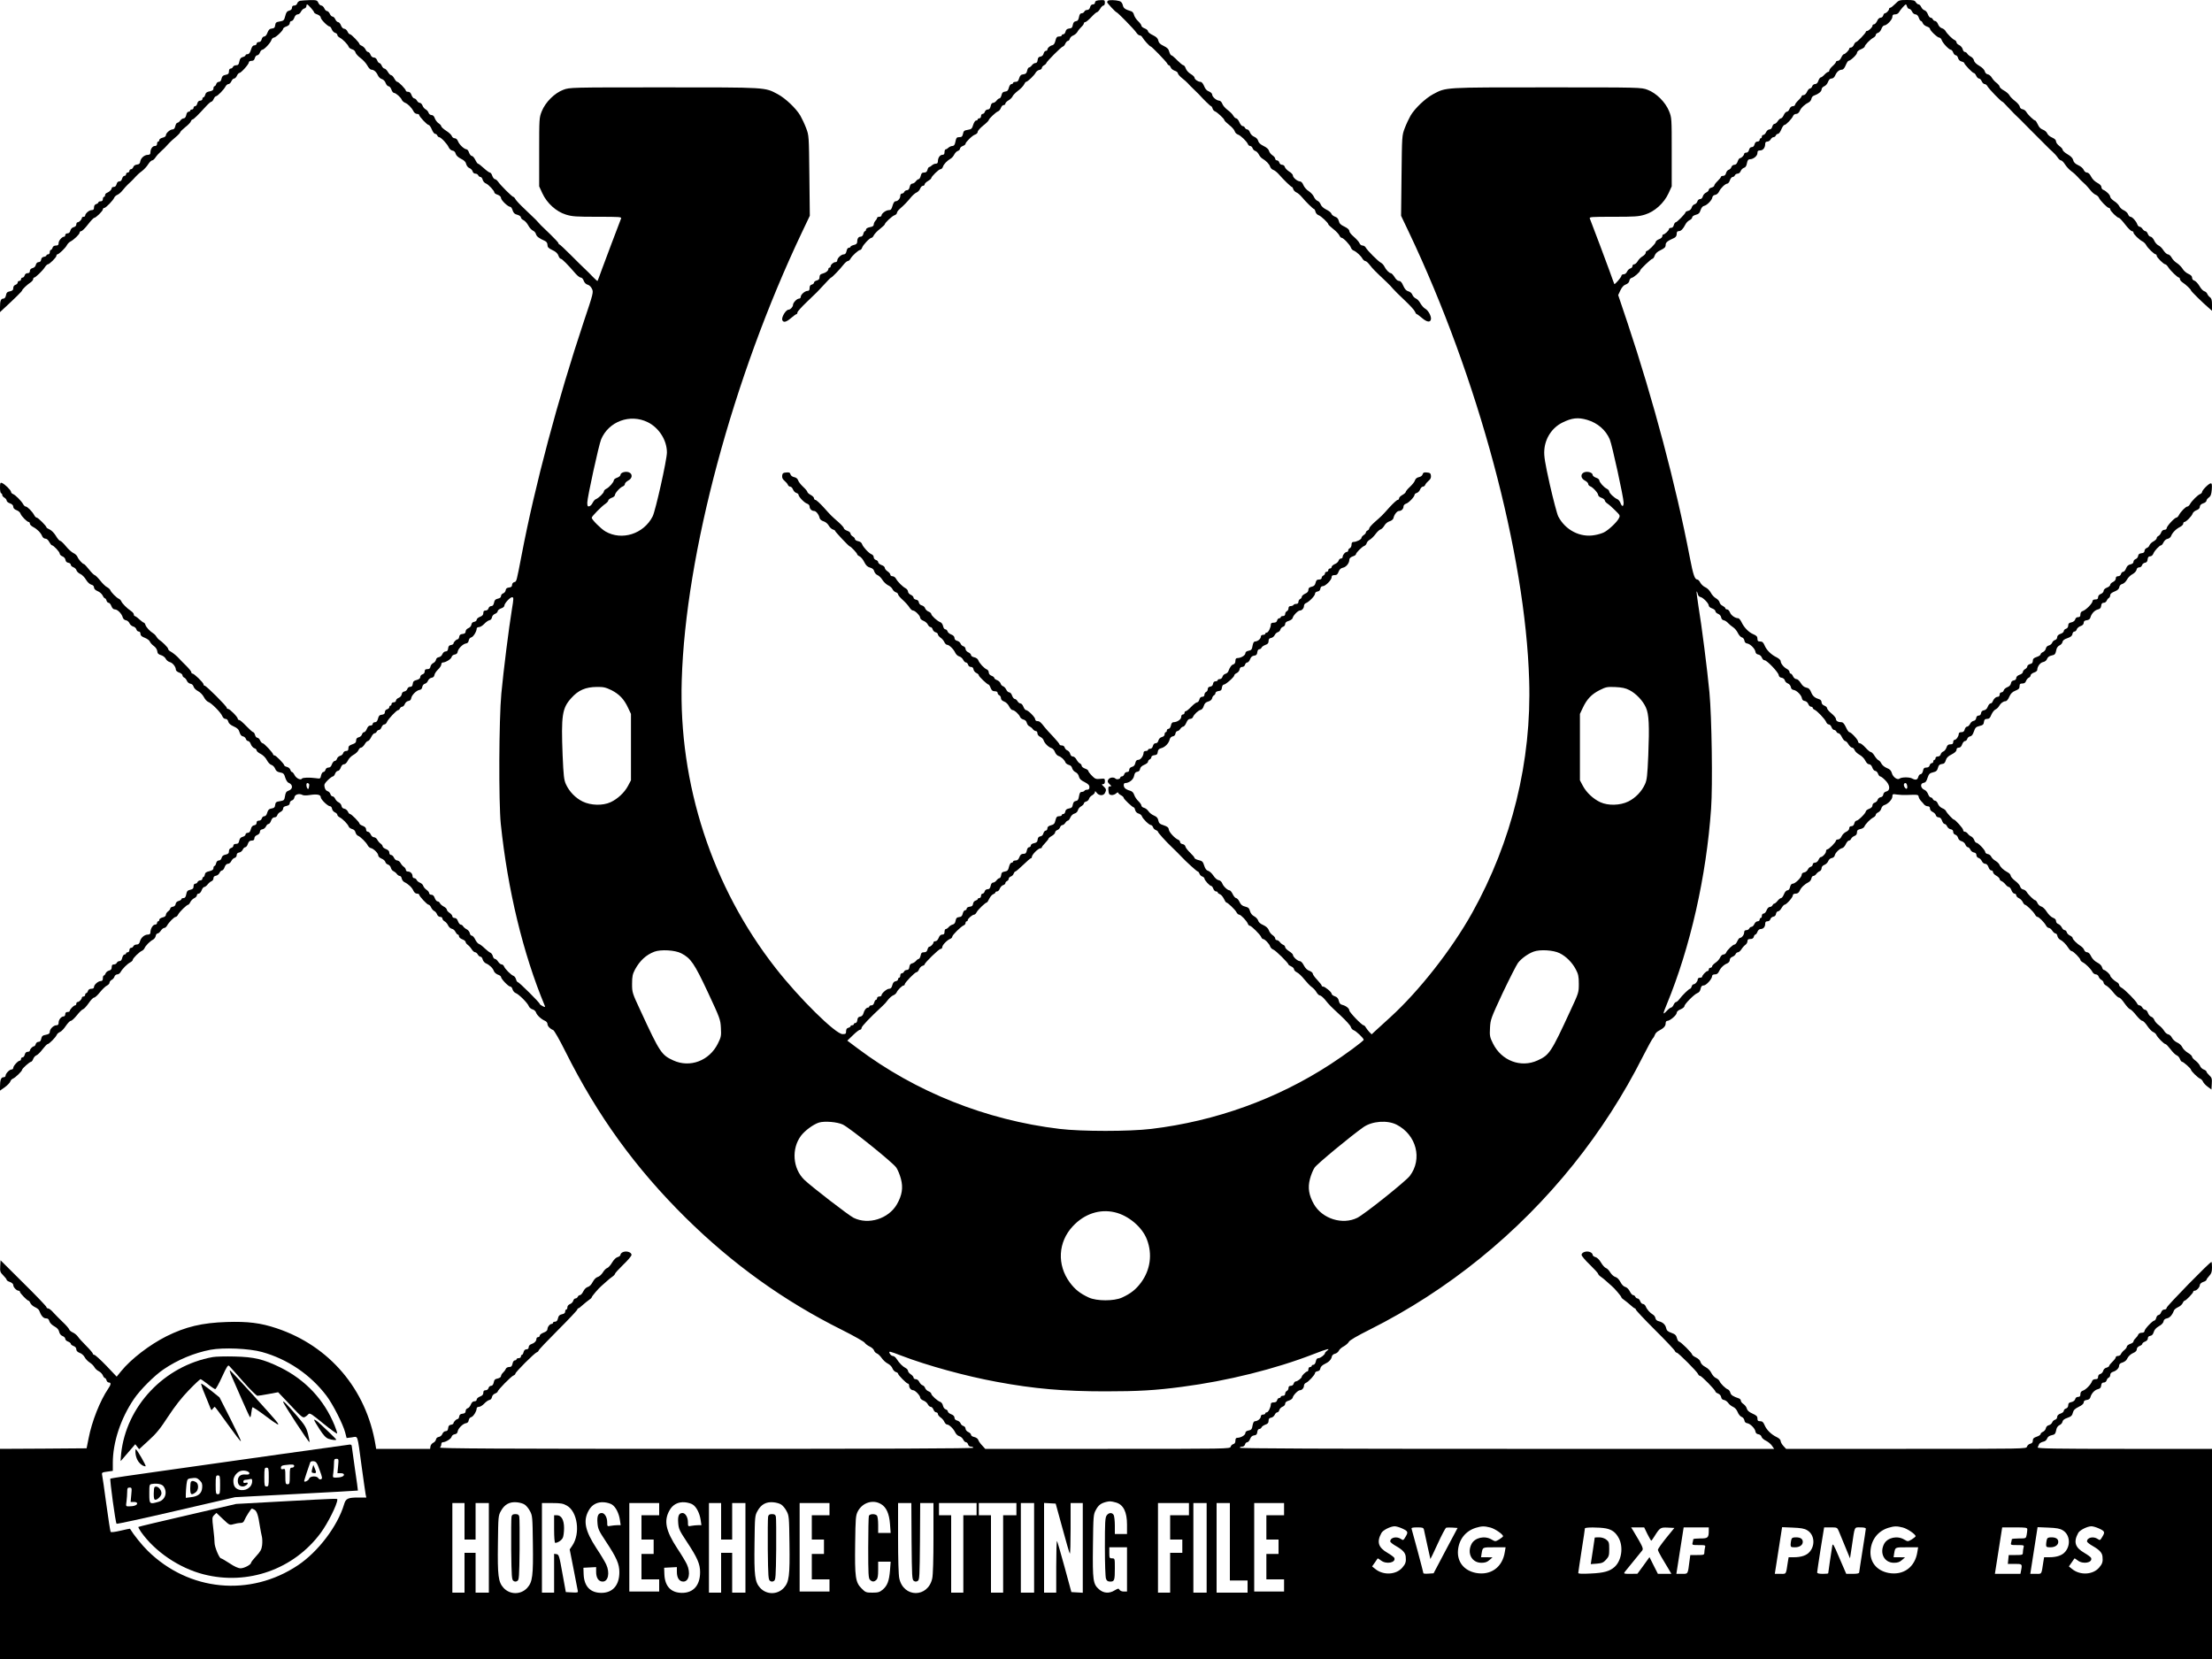 <?xml version="1.0" standalone="no"?>
<!DOCTYPE svg PUBLIC "-//W3C//DTD SVG 20010904//EN"
 "http://www.w3.org/TR/2001/REC-SVG-20010904/DTD/svg10.dtd">
<svg version="1.0" xmlns="http://www.w3.org/2000/svg"
 width="2000pt" height="1500pt" viewBox="0 0 2000 1500"
 preserveAspectRatio="xMidYMid meet">
<g transform="translate(0,1500) scale(0.1,-0.1)"
fill="#000000" stroke="none">
<path d="M2714 14993 c-12 -2 -24 -13 -27 -24 -3 -11 -14 -19 -26 -19 -14 0
-21 -6 -21 -20 0 -13 -9 -22 -25 -26 -20 -5 -28 -16 -36 -49 -10 -39 -14 -43
-49 -49 -33 -5 -39 -10 -42 -34 -2 -21 -9 -28 -30 -30 -21 -2 -30 -12 -40 -38
-7 -20 -19 -34 -29 -34 -10 0 -20 -11 -23 -25 -4 -16 -13 -25 -26 -25 -11 0
-20 -7 -20 -15 0 -8 -9 -15 -20 -15 -14 0 -22 -11 -31 -40 -9 -28 -18 -40 -31
-40 -10 0 -18 -4 -18 -10 0 -5 -11 -12 -25 -16 -18 -4 -26 -15 -31 -40 -5 -27
-11 -34 -29 -34 -13 0 -25 -7 -29 -15 -3 -8 -12 -15 -21 -15 -9 0 -15 -9 -15
-25 0 -20 -6 -27 -31 -32 -23 -4 -31 -12 -36 -34 -4 -19 -12 -29 -24 -29 -10
0 -21 -9 -24 -20 -3 -11 -11 -20 -16 -20 -5 0 -9 -9 -9 -20 0 -14 -9 -21 -34
-26 -25 -4 -36 -12 -40 -30 -4 -13 -11 -24 -16 -24 -6 0 -10 -7 -10 -15 0 -8
-9 -15 -20 -15 -13 0 -22 -9 -26 -25 -3 -14 -12 -25 -20 -25 -8 0 -14 -7 -14
-15 0 -8 -7 -15 -15 -15 -8 0 -15 -4 -15 -10 0 -5 -7 -10 -15 -10 -9 0 -18
-12 -21 -30 -4 -19 -13 -30 -23 -30 -9 0 -23 -9 -31 -20 -8 -11 -20 -20 -26
-20 -7 0 -15 -13 -19 -30 -4 -20 -13 -30 -24 -30 -23 0 -61 -33 -61 -53 0 -9
-12 -18 -30 -22 -16 -4 -30 -13 -30 -21 0 -8 -4 -14 -10 -14 -5 0 -10 -9 -10
-20 0 -13 -7 -20 -20 -20 -21 0 -40 -27 -40 -59 0 -15 -6 -21 -23 -21 -31 0
-64 -29 -69 -60 -2 -19 -10 -26 -30 -28 -16 -2 -30 -11 -33 -23 -4 -10 -13
-19 -21 -19 -8 0 -14 -7 -14 -15 0 -8 -7 -15 -15 -15 -8 0 -15 -7 -15 -15 0
-8 -7 -15 -15 -15 -8 0 -17 -11 -21 -25 -4 -16 -13 -25 -25 -25 -12 0 -21 -9
-25 -25 -4 -16 -13 -25 -25 -25 -10 0 -19 -5 -19 -11 0 -13 -20 -33 -42 -42
-10 -3 -18 -13 -18 -22 0 -8 -4 -15 -10 -15 -5 0 -10 -9 -10 -20 0 -13 -7 -20
-20 -20 -11 0 -20 -4 -20 -9 0 -5 -9 -13 -20 -16 -13 -4 -20 -15 -20 -31 0
-18 -5 -24 -23 -24 -22 0 -57 -31 -57 -50 0 -6 -7 -10 -15 -10 -8 0 -15 -5
-15 -11 0 -14 -25 -39 -39 -39 -6 0 -11 -9 -11 -19 0 -12 -9 -21 -24 -25 -14
-3 -26 -16 -30 -31 -4 -16 -13 -25 -26 -25 -11 0 -20 -7 -20 -15 0 -8 -4 -15
-10 -15 -19 0 -50 -35 -50 -57 0 -18 -6 -23 -24 -23 -16 0 -27 -7 -31 -20 -3
-11 -11 -20 -16 -20 -5 0 -9 -9 -9 -20 0 -11 -7 -20 -15 -20 -8 0 -15 -4 -15
-9 0 -5 -10 -11 -23 -13 -14 -2 -23 -11 -25 -25 -2 -15 -10 -23 -23 -23 -11 0
-21 -9 -25 -24 -3 -15 -15 -27 -30 -30 -15 -4 -24 -14 -24 -26 0 -14 -7 -20
-21 -20 -12 0 -23 -8 -26 -20 -3 -11 -12 -20 -19 -20 -8 0 -14 -7 -14 -15 0
-8 -7 -15 -15 -15 -8 0 -15 -6 -15 -14 0 -8 -9 -18 -20 -21 -12 -4 -20 -15
-20 -29 0 -18 -7 -25 -30 -30 -24 -4 -32 -12 -36 -36 -4 -20 -13 -30 -24 -30
-22 0 -30 -20 -30 -77 l0 -45 31 29 c106 98 169 160 169 167 0 9 46 53 77 73
13 9 23 22 23 29 0 8 4 14 8 14 13 0 77 62 97 93 9 15 22 27 27 27 15 0 78 63
78 77 0 7 4 13 8 13 14 0 74 58 86 82 6 12 20 27 31 33 32 16 85 67 85 82 0 7
6 13 14 13 8 0 36 27 61 60 25 33 51 60 56 60 16 0 79 62 79 77 0 7 6 13 13
13 14 0 80 68 90 93 4 10 17 21 29 26 13 5 34 24 48 42 14 17 34 40 45 50 11
11 27 25 35 33 8 8 24 24 35 37 11 13 36 36 57 51 20 15 46 43 58 63 12 19 28
35 36 35 7 0 21 12 31 28 10 15 31 38 47 52 27 24 40 37 77 78 8 9 34 33 57
52 23 19 42 40 42 45 1 6 21 26 45 45 25 19 48 43 51 53 3 9 10 17 15 17 9 0
49 39 122 119 20 22 42 41 47 41 6 0 16 11 22 25 6 14 16 25 21 25 13 0 71 59
86 88 6 12 18 22 27 22 8 0 20 11 26 25 6 14 17 25 25 25 7 0 19 11 25 25 6
14 16 25 22 25 15 0 86 79 86 96 0 8 10 14 24 14 17 0 26 7 30 25 4 14 13 25
21 25 9 0 20 11 25 25 5 14 15 25 21 25 17 0 75 62 83 88 4 12 14 22 22 22 17
0 84 64 84 80 0 6 14 16 30 21 19 7 30 18 30 30 0 11 7 19 16 19 8 0 20 14 25
30 7 19 18 30 30 30 11 0 24 11 30 24 6 13 20 27 30 29 11 3 19 12 19 21 0 9
3 16 7 16 9 0 63 -62 63 -72 0 -5 14 -14 30 -19 18 -7 30 -18 30 -28 0 -17 64
-81 81 -81 5 0 14 -12 19 -26 6 -14 19 -28 30 -31 11 -3 20 -11 20 -19 0 -7
10 -19 23 -25 26 -14 72 -60 80 -83 3 -8 17 -18 31 -22 14 -3 27 -15 30 -28 3
-12 24 -35 46 -51 23 -17 50 -47 61 -67 11 -21 27 -38 37 -38 23 -1 45 -20 59
-52 7 -15 23 -30 36 -33 13 -4 28 -18 34 -36 6 -16 18 -29 26 -29 8 0 20 -13
26 -30 5 -16 16 -30 23 -30 18 -1 63 -41 71 -63 4 -9 17 -21 29 -26 26 -10 60
-44 77 -78 6 -13 21 -23 31 -23 11 0 20 -4 20 -9 0 -15 72 -91 86 -91 6 0 19
-18 28 -40 9 -22 22 -40 30 -40 8 0 16 -7 20 -15 3 -8 10 -15 16 -15 16 0 74
-61 87 -92 7 -15 21 -28 35 -30 14 -2 24 -12 28 -28 4 -15 20 -31 47 -45 29
-14 44 -28 48 -48 4 -16 16 -32 30 -37 12 -5 25 -18 28 -29 3 -12 13 -21 25
-21 11 0 22 -7 26 -15 3 -8 12 -15 20 -15 7 0 17 -11 20 -25 4 -14 17 -30 30
-34 24 -10 76 -66 76 -82 0 -6 14 -15 30 -20 18 -7 30 -18 30 -29 0 -20 63
-80 83 -80 7 0 17 -14 22 -32 8 -24 18 -34 43 -40 18 -5 32 -15 32 -24 0 -8
11 -19 24 -25 13 -6 32 -28 43 -48 10 -20 29 -40 41 -46 13 -5 25 -20 28 -32
6 -21 26 -37 82 -62 14 -7 22 -19 22 -36 0 -20 9 -29 44 -46 31 -14 48 -30 55
-50 5 -16 15 -29 22 -29 11 0 64 -54 134 -135 17 -19 37 -35 47 -35 9 0 21
-13 26 -29 6 -17 20 -31 35 -35 14 -3 31 -19 39 -37 15 -30 13 -39 -74 -298
-233 -698 -442 -1481 -562 -2111 -47 -243 -45 -238 -66 -243 -12 -3 -20 -14
-20 -25 0 -15 -8 -22 -27 -24 -20 -2 -29 -9 -31 -25 -2 -12 -12 -25 -23 -28
-10 -4 -19 -14 -19 -24 0 -12 -10 -20 -29 -24 -22 -5 -30 -13 -34 -36 -5 -22
-12 -31 -26 -31 -10 0 -21 -9 -24 -20 -3 -12 -14 -20 -26 -20 -15 0 -21 -6
-21 -23 0 -16 -9 -26 -30 -34 -16 -6 -30 -18 -30 -26 0 -9 -10 -17 -22 -19
-15 -2 -24 -11 -26 -26 -2 -13 -14 -27 -28 -32 -14 -6 -24 -18 -24 -29 0 -14
-8 -21 -27 -23 -20 -2 -29 -9 -31 -25 -2 -13 -8 -23 -13 -23 -13 0 -39 -26
-39 -39 0 -5 -10 -11 -22 -13 -17 -2 -24 -11 -26 -30 -2 -20 -9 -28 -23 -28
-11 0 -23 -10 -29 -24 -5 -14 -19 -26 -32 -28 -14 -2 -24 -11 -26 -23 -2 -11
-13 -25 -25 -30 -12 -6 -23 -20 -25 -32 -3 -17 -10 -23 -28 -23 -18 0 -24 -5
-24 -21 0 -12 -8 -23 -20 -26 -11 -3 -20 -14 -20 -24 0 -12 -11 -21 -32 -27
-26 -6 -34 -14 -36 -35 -2 -19 -9 -27 -24 -27 -11 0 -22 -8 -25 -19 -3 -11
-15 -21 -27 -23 -13 -2 -22 -11 -24 -26 -2 -13 -14 -27 -28 -32 -13 -5 -24
-16 -24 -25 0 -8 -9 -15 -20 -15 -11 0 -20 -7 -20 -15 0 -8 -4 -15 -10 -15 -5
0 -10 -6 -10 -14 0 -7 -9 -16 -20 -19 -12 -3 -20 -14 -20 -25 0 -15 -8 -22
-27 -24 -21 -2 -29 -10 -35 -35 -6 -23 -14 -33 -28 -33 -11 0 -20 -7 -20 -15
0 -9 -9 -15 -21 -15 -14 0 -24 -10 -32 -30 -6 -16 -18 -30 -25 -30 -8 0 -16
-9 -19 -20 -3 -11 -16 -23 -29 -26 -17 -4 -24 -13 -24 -29 0 -18 -8 -26 -35
-35 -27 -9 -35 -17 -35 -36 0 -18 -5 -24 -21 -24 -12 0 -23 -8 -26 -19 -3 -11
-15 -22 -28 -25 -12 -3 -25 -15 -28 -26 -3 -11 -12 -20 -20 -20 -8 0 -20 -14
-26 -30 -7 -21 -17 -30 -31 -30 -13 0 -24 -8 -27 -20 -3 -11 -12 -20 -19 -20
-8 0 -17 -14 -21 -31 -6 -30 -7 -31 -47 -25 -59 8 -120 6 -126 -4 -10 -17 -51
2 -66 31 -8 16 -19 29 -24 29 -5 0 -12 9 -15 20 -3 11 -17 23 -31 26 -13 3
-24 10 -24 14 0 13 -75 90 -88 90 -7 0 -12 4 -12 8 0 14 -82 102 -95 102 -6 0
-17 11 -23 25 -6 14 -18 25 -26 25 -7 0 -17 11 -20 25 -4 14 -11 25 -17 25 -5
0 -33 25 -62 55 -28 30 -57 55 -64 55 -7 0 -13 5 -13 11 0 16 -72 89 -87 89
-7 0 -13 5 -13 11 0 14 -185 199 -199 199 -6 0 -11 6 -11 13 0 15 -85 97 -100
97 -6 0 -10 5 -10 12 0 7 -21 33 -47 59 -27 26 -53 53 -60 61 -22 25 -58 55
-80 67 -13 6 -23 17 -23 25 0 11 -52 63 -84 84 -6 4 -16 16 -22 26 -6 11 -19
24 -29 30 -29 18 -63 54 -70 76 -3 11 -10 20 -14 20 -4 0 -23 14 -41 30 -18
17 -37 30 -42 30 -4 0 -8 7 -8 15 0 8 -12 22 -26 31 -37 25 -79 67 -87 87 -4
9 -14 20 -22 23 -20 8 -71 58 -78 79 -4 8 -17 20 -29 26 -13 6 -41 33 -62 60
-22 27 -44 49 -50 49 -6 1 -29 23 -50 50 -22 28 -43 50 -47 50 -12 0 -50 42
-59 66 -5 12 -21 27 -37 34 -15 7 -46 35 -67 61 -22 27 -45 49 -52 49 -7 0
-24 20 -38 44 -15 25 -39 50 -56 58 -16 7 -30 16 -30 20 0 12 -76 88 -88 88
-6 0 -17 10 -23 23 -17 32 -62 77 -76 77 -7 0 -18 10 -24 22 -16 29 -70 83
-91 91 -10 4 -18 12 -18 19 0 16 -58 72 -82 81 -16 6 -18 0 -18 -43 0 -28 5
-50 10 -50 6 0 10 -7 10 -15 0 -8 9 -19 20 -25 11 -6 20 -18 20 -26 0 -8 14
-20 30 -25 20 -7 30 -18 30 -31 0 -13 11 -24 30 -31 17 -6 33 -21 36 -32 7
-22 59 -75 75 -75 5 0 9 -7 9 -15 0 -8 13 -21 30 -30 36 -19 69 -52 81 -82 5
-13 17 -23 28 -23 13 0 27 -12 36 -30 9 -16 20 -30 24 -30 15 0 71 -60 71 -76
0 -8 11 -19 24 -24 14 -5 26 -19 28 -32 2 -15 11 -24 25 -26 13 -2 23 -10 23
-18 0 -8 11 -19 24 -23 13 -5 26 -18 28 -29 3 -10 19 -25 35 -32 16 -7 39 -31
51 -52 13 -22 33 -40 47 -44 16 -4 25 -13 25 -26 0 -12 12 -24 33 -33 18 -7
38 -25 45 -39 6 -14 16 -26 21 -26 5 0 11 -9 14 -20 3 -11 11 -20 19 -20 7 0
19 -13 25 -30 8 -20 18 -30 32 -30 24 0 63 -40 71 -73 4 -13 15 -23 28 -25 13
-2 27 -14 32 -26 5 -13 20 -26 33 -30 14 -3 27 -15 30 -26 3 -11 12 -20 21
-20 10 0 16 -8 16 -21 0 -15 11 -25 40 -36 22 -9 42 -24 45 -34 4 -10 19 -28
35 -39 17 -12 30 -31 32 -48 2 -21 11 -29 35 -36 17 -5 36 -20 42 -33 6 -12
21 -25 35 -29 27 -6 56 -43 56 -69 0 -9 14 -21 30 -26 17 -6 30 -17 30 -25 0
-8 7 -17 16 -21 8 -3 19 -16 24 -29 5 -12 19 -24 32 -26 13 -2 24 -12 28 -26
3 -12 20 -30 39 -40 20 -10 43 -33 54 -54 10 -20 28 -40 39 -44 29 -9 116 -97
128 -129 6 -15 17 -25 29 -25 12 0 21 -9 25 -25 4 -16 20 -30 49 -43 34 -15
45 -27 53 -53 7 -23 17 -35 31 -37 11 -2 23 -12 26 -23 3 -10 12 -19 20 -19 8
0 20 -13 25 -29 6 -16 20 -32 31 -36 12 -3 21 -12 21 -20 0 -7 17 -22 38 -32
22 -12 44 -34 55 -56 11 -21 28 -39 41 -43 12 -3 27 -18 33 -33 8 -21 19 -30
45 -35 30 -5 37 -12 47 -47 7 -22 20 -43 29 -46 41 -15 43 -57 3 -71 -23 -8
-29 -18 -34 -50 -6 -37 -9 -40 -46 -46 -34 -5 -40 -10 -43 -33 -2 -22 -9 -29
-33 -33 -23 -4 -31 -12 -39 -38 -5 -20 -15 -32 -26 -32 -10 0 -20 -9 -23 -20
-3 -12 -14 -20 -26 -20 -14 0 -21 -6 -21 -19 0 -13 -8 -21 -22 -23 -15 -2 -24
-13 -30 -35 -6 -23 -14 -33 -28 -33 -11 0 -20 -7 -20 -15 0 -8 -11 -17 -25
-21 -18 -4 -28 -15 -32 -35 -4 -22 -11 -29 -29 -29 -15 0 -24 -6 -24 -16 0 -9
-9 -18 -20 -21 -13 -4 -20 -14 -20 -29 0 -19 -7 -26 -30 -31 -21 -4 -32 -13
-36 -29 -4 -15 -14 -24 -25 -24 -12 0 -21 -9 -25 -25 -3 -14 -10 -25 -15 -25
-5 0 -9 -9 -9 -19 0 -14 -10 -21 -37 -28 -28 -6 -39 -14 -41 -31 -2 -12 -8
-22 -13 -22 -5 0 -9 -7 -9 -15 0 -8 -9 -15 -19 -15 -10 0 -21 -7 -25 -15 -3
-8 -12 -15 -21 -15 -9 0 -15 -9 -15 -24 0 -19 -7 -26 -30 -31 -24 -5 -31 -13
-36 -41 -4 -24 -12 -34 -25 -34 -11 0 -19 -4 -19 -10 0 -5 -11 -12 -24 -16
-15 -3 -26 -14 -28 -27 -2 -14 -11 -23 -25 -25 -13 -2 -23 -9 -23 -15 0 -7 -9
-19 -20 -27 -11 -8 -20 -22 -20 -31 0 -11 -11 -20 -30 -24 -16 -4 -30 -13 -30
-21 0 -8 -4 -14 -10 -14 -5 0 -10 -7 -10 -15 0 -8 -8 -15 -18 -15 -20 0 -42
-38 -42 -70 0 -14 -7 -20 -23 -20 -31 0 -64 -29 -72 -63 -5 -19 -14 -27 -30
-27 -13 0 -25 -7 -29 -15 -3 -8 -12 -15 -21 -15 -8 0 -15 -9 -15 -20 0 -11 -7
-20 -15 -20 -8 0 -15 -4 -15 -10 0 -5 -6 -10 -14 -10 -8 0 -17 -14 -21 -30 -4
-20 -13 -30 -25 -30 -10 0 -20 -7 -24 -15 -3 -8 -15 -15 -26 -15 -15 0 -20 -7
-20 -25 0 -18 -7 -26 -25 -31 -13 -3 -27 -15 -30 -25 -4 -10 -11 -19 -16 -19
-5 0 -9 -11 -9 -25 0 -18 -5 -25 -18 -25 -24 0 -62 -33 -62 -54 0 -10 -8 -16
-24 -16 -16 0 -27 -7 -31 -20 -3 -11 -11 -20 -16 -20 -5 0 -9 -7 -9 -15 0 -8
-7 -15 -15 -15 -8 0 -15 -5 -15 -11 0 -14 -25 -39 -39 -39 -6 0 -11 -7 -11
-15 0 -8 -5 -15 -11 -15 -13 0 -49 -38 -49 -52 0 -4 -9 -8 -20 -8 -13 0 -20
-7 -20 -20 0 -11 -6 -20 -14 -20 -22 0 -46 -29 -46 -56 0 -17 -5 -24 -20 -24
-26 0 -60 -34 -60 -60 0 -14 -9 -21 -35 -26 -29 -5 -37 -12 -42 -35 -4 -20
-11 -29 -25 -29 -11 0 -22 -9 -25 -20 -3 -11 -10 -20 -15 -20 -13 0 -38 -26
-38 -39 0 -6 -9 -11 -20 -11 -13 0 -22 -9 -26 -25 -3 -14 -12 -25 -20 -25 -8
0 -14 -7 -14 -15 0 -8 -5 -15 -10 -15 -17 0 -60 -47 -60 -65 0 -8 -7 -15 -16
-15 -19 0 -54 -37 -54 -57 0 -7 -8 -13 -19 -13 -21 0 -31 -26 -31 -83 l0 -38
44 31 c24 18 46 41 49 51 3 10 13 22 23 26 22 8 84 68 84 81 0 11 69 72 81 72
5 0 14 11 19 25 5 14 18 29 29 33 11 4 36 28 56 55 20 26 40 47 46 47 13 0 73
61 82 83 3 9 17 21 29 26 13 5 37 30 53 55 17 25 37 46 45 46 9 0 33 23 55 50
22 28 47 53 56 55 10 3 32 28 51 55 18 27 40 50 48 50 9 0 33 22 54 49 22 27
50 54 63 60 12 6 23 17 23 25 0 9 9 20 19 26 11 5 23 19 26 30 3 11 15 20 25
20 11 0 25 10 31 22 16 29 58 71 87 87 12 6 22 16 22 22 0 14 61 74 83 82 9 4
20 15 24 24 8 22 50 64 78 78 11 6 21 21 23 33 2 12 9 22 17 22 7 0 20 11 29
25 9 14 23 25 31 25 8 0 20 10 26 22 16 29 64 78 78 78 6 0 16 10 22 22 14 26
78 88 91 88 4 0 13 11 19 24 6 13 22 29 35 35 13 6 24 17 24 26 0 8 7 15 16
15 9 0 21 14 27 30 6 17 17 30 23 30 7 0 21 10 31 23 10 13 26 26 36 30 9 3
17 15 17 26 0 13 8 21 23 23 12 2 26 13 32 26 5 12 16 22 23 22 7 0 18 14 23
30 7 19 18 30 30 30 11 0 24 11 30 24 6 13 20 27 30 29 11 3 19 14 19 25 0 14
8 22 23 24 12 2 26 13 32 26 5 12 16 22 23 22 7 0 18 13 23 30 8 22 17 30 35
30 17 0 24 6 24 20 0 13 10 24 25 30 15 6 25 17 25 29 0 13 8 21 23 23 12 2
26 13 32 26 5 12 16 22 23 22 7 0 18 14 23 30 7 20 18 30 31 30 11 0 22 8 25
19 2 10 16 24 29 30 13 6 24 19 24 30 0 13 9 20 30 24 21 5 30 12 30 26 0 10
9 21 19 24 11 2 21 15 23 28 3 26 44 38 74 21 9 -5 38 -5 67 0 64 10 97 3 97
-20 0 -20 64 -82 85 -82 8 0 15 -10 17 -22 2 -13 13 -27 26 -33 12 -5 22 -15
22 -22 0 -7 10 -18 23 -24 26 -14 72 -60 80 -83 3 -8 17 -18 31 -22 15 -3 27
-15 30 -30 4 -14 14 -28 24 -31 22 -9 74 -60 87 -87 6 -11 18 -22 28 -24 25
-5 67 -46 67 -67 0 -9 13 -21 29 -28 16 -6 32 -19 35 -30 2 -10 13 -21 24 -24
11 -3 23 -16 26 -29 4 -14 14 -28 24 -31 9 -4 23 -15 30 -25 7 -10 19 -18 27
-18 7 0 15 -10 17 -22 2 -12 12 -27 23 -33 37 -18 70 -49 82 -77 8 -17 20 -28
33 -28 11 0 20 -4 20 -9 0 -14 72 -91 85 -91 7 0 17 -11 23 -25 7 -14 19 -28
28 -32 8 -3 20 -16 25 -29 5 -14 17 -24 29 -24 11 0 20 -7 20 -15 0 -8 9 -19
19 -25 11 -5 26 -22 33 -38 7 -15 23 -28 34 -30 12 -2 26 -14 32 -28 7 -13 16
-24 22 -24 5 0 10 -7 10 -16 0 -9 14 -21 30 -27 17 -6 30 -17 30 -24 0 -6 8
-18 18 -25 10 -7 27 -25 36 -40 10 -16 24 -28 32 -28 7 0 18 -9 24 -20 6 -11
17 -20 24 -20 8 0 17 -11 20 -25 4 -14 17 -30 29 -35 33 -14 63 -43 72 -69 4
-12 20 -27 36 -33 16 -5 29 -15 29 -21 0 -18 67 -87 83 -87 8 0 18 -11 21 -25
4 -14 17 -30 29 -34 29 -11 107 -89 118 -118 4 -12 20 -25 33 -29 14 -3 28
-16 32 -27 7 -25 48 -63 82 -77 12 -5 22 -18 22 -28 0 -20 24 -45 51 -55 10
-3 59 -90 111 -194 290 -580 632 -1053 1087 -1503 424 -419 889 -753 1415
-1015 104 -52 195 -104 203 -114 7 -11 29 -28 47 -36 19 -9 36 -25 39 -36 3
-10 14 -22 25 -26 12 -5 31 -23 44 -42 13 -19 37 -41 55 -50 18 -9 37 -28 42
-43 5 -14 19 -29 30 -33 12 -3 21 -10 21 -15 0 -13 77 -90 89 -90 6 0 11 -8
11 -18 0 -21 18 -42 37 -42 17 0 63 -48 63 -66 0 -9 13 -21 29 -27 16 -6 34
-21 40 -34 6 -13 18 -23 26 -23 9 0 20 -11 25 -25 5 -14 16 -25 25 -25 8 0 15
-7 15 -15 0 -8 11 -21 23 -30 13 -8 29 -26 35 -40 6 -14 18 -25 25 -25 19 0
59 -39 74 -72 7 -15 23 -30 36 -33 14 -4 29 -17 36 -31 6 -13 17 -24 25 -24 7
0 16 -9 19 -20 3 -12 14 -20 26 -20 12 0 21 -4 21 -10 0 -7 -812 -10 -2417
-10 -1880 0 -2414 3 -2405 12 7 7 12 20 12 30 0 10 6 18 13 18 26 0 75 30 80
49 2 11 15 21 28 23 16 2 25 11 27 25 4 28 47 71 75 75 14 2 23 11 25 27 2 13
12 26 23 28 19 5 49 54 49 80 0 7 9 13 21 13 11 0 32 13 47 29 15 16 36 31 47
33 12 2 21 13 23 26 2 13 14 27 28 32 13 5 24 14 24 18 0 14 122 138 142 145
10 4 18 11 18 17 0 14 170 184 193 193 9 3 17 11 17 16 0 6 79 89 175 185 96
96 175 180 175 186 0 5 3 10 8 10 4 0 23 14 41 31 18 16 44 37 57 46 13 8 24
19 24 23 0 9 65 85 89 104 7 6 27 24 44 39 16 16 41 35 54 44 12 8 23 20 23
25 0 6 34 43 75 83 41 39 75 79 75 89 0 23 -43 38 -75 26 -14 -5 -25 -16 -25
-25 0 -8 -11 -17 -25 -21 -16 -4 -35 -23 -51 -50 -14 -24 -34 -46 -44 -49 -11
-3 -29 -22 -40 -41 -12 -19 -33 -37 -46 -40 -15 -4 -32 -21 -45 -45 -12 -24
-29 -41 -44 -45 -15 -4 -31 -20 -41 -40 -9 -19 -23 -34 -30 -34 -8 0 -17 -7
-20 -15 -4 -8 -13 -15 -21 -15 -8 0 -17 -9 -20 -21 -3 -11 -16 -25 -29 -30
-14 -5 -24 -17 -24 -29 0 -11 -4 -20 -10 -20 -5 0 -10 -8 -10 -19 0 -12 -9
-20 -29 -24 -22 -5 -31 -13 -36 -37 -5 -21 -13 -30 -26 -30 -10 0 -19 -4 -19
-10 0 -5 -5 -10 -11 -10 -17 0 -39 -27 -39 -47 0 -13 -12 -23 -35 -32 -19 -7
-35 -19 -35 -27 0 -8 -7 -14 -15 -14 -8 0 -15 -7 -15 -16 0 -20 -20 -39 -48
-48 -13 -4 -22 -16 -22 -27 0 -12 -7 -19 -20 -19 -13 0 -22 -9 -26 -25 -3 -14
-10 -25 -15 -25 -5 0 -9 -7 -9 -15 0 -8 -9 -15 -20 -15 -11 0 -20 -4 -20 -10
0 -5 -7 -10 -15 -10 -9 0 -18 -12 -21 -30 -5 -23 -12 -30 -31 -30 -13 0 -26
-7 -30 -17 -4 -10 -15 -25 -25 -34 -10 -9 -18 -23 -18 -31 0 -9 -13 -18 -30
-22 -24 -4 -32 -12 -36 -36 -4 -20 -13 -30 -24 -30 -10 0 -20 -9 -23 -20 -3
-12 -14 -20 -26 -20 -15 0 -21 -6 -21 -23 0 -16 -9 -26 -30 -34 -16 -6 -30
-18 -30 -27 0 -10 -8 -16 -21 -16 -14 0 -24 -10 -32 -29 -6 -16 -19 -32 -29
-34 -10 -3 -18 -14 -18 -25 0 -15 -8 -22 -27 -24 -20 -2 -29 -9 -31 -25 -2
-13 -8 -23 -13 -23 -13 0 -39 -26 -39 -39 0 -5 -10 -11 -22 -13 -17 -2 -24
-11 -26 -31 -2 -19 -9 -27 -23 -27 -11 0 -23 -10 -29 -24 -5 -14 -19 -26 -32
-28 -14 -2 -24 -11 -26 -23 -2 -11 -13 -25 -25 -30 -12 -6 -23 -20 -25 -32
l-3 -23 -244 0 -244 0 -6 37 c-83 501 -415 893 -893 1053 -146 49 -261 63
-451 57 -224 -7 -373 -43 -546 -129 -153 -77 -321 -206 -410 -316 l-40 -49
-94 99 c-52 54 -101 98 -108 98 -7 0 -13 5 -13 10 0 6 -27 38 -60 71 -33 33
-67 70 -76 84 -9 13 -29 30 -45 37 -16 7 -32 20 -34 29 -3 9 -29 39 -58 66
-29 28 -67 66 -85 86 -18 21 -39 37 -47 37 -8 0 -15 5 -15 12 0 6 -93 104
-208 217 l-207 206 -3 -53 c-3 -47 0 -56 27 -83 17 -17 31 -35 31 -40 0 -6 13
-15 30 -20 18 -7 30 -18 30 -28 0 -20 30 -51 48 -51 7 0 12 -5 12 -10 0 -12
66 -80 77 -80 5 0 13 -10 18 -23 6 -12 24 -28 42 -36 17 -8 34 -21 37 -30 18
-48 38 -71 61 -71 18 0 26 -7 31 -25 4 -15 22 -34 45 -47 26 -14 40 -30 44
-50 4 -18 16 -33 31 -38 13 -5 24 -16 24 -25 0 -9 11 -20 25 -25 14 -5 25 -14
25 -20 0 -6 11 -15 25 -20 16 -6 25 -17 25 -30 0 -14 10 -24 30 -32 17 -5 37
-23 46 -40 8 -16 29 -37 46 -48 16 -10 35 -29 42 -42 6 -12 24 -29 39 -36 16
-8 32 -25 37 -38 5 -13 14 -24 19 -24 5 0 11 -9 14 -20 3 -11 12 -20 21 -20
22 0 20 -19 -5 -55 -75 -110 -149 -298 -178 -450 l-18 -90 -391 -3 -392 -2 0
-950 0 -950 10000 0 10000 0 0 950 0 950 -791 0 c-629 0 -789 3 -785 13 3 6 9
19 12 28 3 9 19 19 35 23 18 3 33 14 38 29 6 16 20 26 40 30 32 7 35 11 45 57
3 14 15 30 28 35 13 6 24 19 26 30 2 14 16 26 44 35 34 12 44 21 50 47 6 24
19 36 53 53 29 14 45 28 45 40 0 13 9 20 27 22 17 2 29 10 33 23 9 35 37 66
66 74 22 5 30 14 32 34 2 19 9 27 24 27 11 0 22 8 25 19 3 11 11 22 19 25 8 3
14 14 14 25 0 12 9 22 23 27 32 9 57 34 57 56 0 10 8 21 18 24 34 11 47 21 60
48 8 15 29 34 48 42 23 10 34 21 34 34 0 13 10 24 25 30 14 5 25 14 25 20 0 6
11 15 25 20 15 6 25 17 25 29 0 13 8 21 22 23 15 2 25 13 31 34 6 21 22 39 47
53 24 13 40 30 42 44 2 15 12 23 31 27 25 5 47 29 63 71 3 9 20 22 37 30 18 8
36 24 42 37 5 12 13 22 18 22 11 0 77 68 77 80 0 5 6 10 13 10 18 0 47 32 47
52 0 9 14 21 30 27 17 5 30 14 30 19 0 5 11 21 25 36 20 21 25 38 25 77 0 27
-2 49 -5 49 -15 0 -405 -399 -405 -414 0 -9 -8 -16 -20 -16 -13 0 -24 -10 -30
-25 -5 -14 -16 -25 -24 -25 -7 0 -17 -11 -20 -25 -4 -14 -11 -25 -17 -25 -16
0 -89 -77 -89 -94 0 -10 -9 -16 -25 -16 -15 0 -28 -7 -32 -17 -4 -10 -15 -25
-25 -34 -10 -9 -18 -22 -18 -28 0 -7 -13 -17 -30 -22 -16 -6 -30 -17 -30 -24
0 -8 -10 -22 -23 -32 -13 -10 -26 -26 -30 -35 -3 -10 -16 -18 -27 -18 -11 0
-20 -5 -20 -11 0 -7 -13 -25 -30 -41 -16 -15 -30 -33 -30 -38 0 -5 -11 -12
-24 -16 -14 -3 -27 -15 -30 -29 -3 -12 -15 -25 -26 -28 -12 -3 -20 -13 -20
-26 0 -16 -6 -21 -24 -21 -16 0 -27 -7 -31 -19 -9 -28 -56 -77 -83 -85 -15 -5
-22 -15 -22 -32 0 -18 -5 -24 -21 -24 -13 0 -23 -8 -26 -21 -4 -12 -17 -22
-34 -26 -22 -4 -29 -11 -29 -29 0 -14 -8 -25 -20 -29 -11 -3 -20 -13 -20 -21
0 -8 -13 -20 -30 -25 -20 -7 -30 -18 -30 -31 0 -11 -8 -22 -20 -25 -10 -3 -22
-14 -25 -24 -4 -10 -17 -22 -30 -25 -14 -3 -25 -15 -27 -27 -2 -12 -13 -26
-25 -32 -13 -5 -23 -15 -23 -22 0 -6 -16 -17 -35 -23 -27 -9 -35 -17 -35 -35
0 -16 -7 -25 -24 -29 -13 -3 -26 -15 -29 -26 -5 -20 -12 -20 -1092 -20 l-1086
0 -24 26 c-14 15 -25 35 -25 45 0 11 -14 25 -35 35 -49 23 -93 66 -110 108
-12 28 -21 36 -40 36 -20 0 -25 5 -25 25 0 19 -9 28 -45 44 -31 14 -46 27 -51
45 -3 14 -17 32 -30 41 -13 8 -24 22 -24 31 0 8 -8 17 -17 20 -54 18 -73 31
-78 52 -3 12 -13 26 -21 29 -23 8 -70 55 -77 76 -4 9 -18 21 -31 27 -14 5 -32
25 -42 45 -10 22 -31 43 -54 55 -23 12 -40 29 -44 44 -4 16 -20 32 -41 42 -19
9 -35 21 -35 26 0 14 -105 118 -119 118 -6 0 -14 14 -19 32 -6 25 -16 35 -50
47 -31 11 -43 21 -47 42 -7 32 -30 54 -67 63 -17 4 -28 14 -30 27 -2 12 -12
27 -23 33 -26 15 -54 46 -65 74 -5 12 -16 22 -25 22 -9 0 -20 11 -25 25 -5 14
-16 25 -24 25 -7 0 -16 7 -20 15 -3 8 -12 15 -20 15 -7 0 -21 15 -30 34 -10
20 -26 36 -41 40 -15 4 -32 21 -44 45 -13 24 -30 41 -45 45 -13 3 -34 21 -46
40 -11 19 -29 38 -40 41 -10 3 -30 25 -44 49 -16 27 -35 46 -51 50 -14 4 -25
13 -25 21 0 9 -11 20 -25 25 -32 12 -75 -3 -75 -26 0 -10 34 -50 75 -89 41
-40 75 -77 75 -83 0 -5 11 -17 23 -25 13 -9 38 -28 54 -44 17 -15 37 -33 44
-39 24 -19 89 -95 89 -104 0 -4 11 -15 24 -23 13 -9 39 -30 57 -46 18 -17 37
-31 41 -31 5 0 8 -5 8 -10 0 -6 78 -89 173 -184 96 -95 177 -181 180 -190 4
-9 11 -16 17 -16 14 0 184 -171 193 -193 3 -9 12 -17 18 -17 14 0 139 -128
139 -142 0 -4 11 -13 24 -18 14 -5 26 -19 28 -32 2 -15 11 -24 26 -26 12 -2
29 -14 38 -27 8 -13 28 -28 43 -35 17 -7 33 -25 42 -47 7 -19 23 -39 36 -44
12 -4 23 -18 25 -31 2 -15 11 -24 25 -26 28 -4 71 -47 75 -75 2 -14 11 -23 27
-25 13 -2 26 -12 28 -23 3 -11 21 -26 39 -35 19 -9 44 -29 55 -45 l20 -29
-2415 0 c-1604 0 -2416 3 -2416 10 0 6 9 10 21 10 12 0 23 8 26 20 3 11 12 20
20 20 8 0 20 13 26 30 8 20 19 30 37 32 19 2 26 10 28 31 2 16 9 27 18 27 8 0
17 6 20 14 3 8 19 19 35 25 21 7 29 16 29 35 0 18 6 25 23 28 12 2 26 13 32
25 5 13 16 23 23 23 8 0 16 9 19 21 3 11 16 25 29 30 14 5 24 17 24 27 0 13
11 22 32 28 18 6 34 17 36 27 4 22 48 67 65 67 19 0 37 21 37 42 0 10 8 21 18
25 22 8 82 73 82 89 0 7 10 14 23 16 14 2 23 11 25 25 2 14 16 29 37 39 39 18
62 41 67 69 2 11 14 22 28 25 14 3 29 15 35 27 5 12 25 30 45 40 19 11 40 29
46 41 7 14 74 53 190 111 707 355 1336 864 1840 1492 243 303 454 631 627 974
42 83 83 157 90 165 8 8 17 24 21 36 3 11 19 27 34 34 44 23 62 42 62 67 0 14
6 23 16 23 23 0 84 52 84 72 0 11 14 24 35 32 19 8 35 21 35 29 0 18 88 107
117 118 15 5 26 20 29 39 5 22 12 30 28 30 23 0 76 59 76 84 0 10 9 16 25 16
18 0 29 8 38 28 14 31 42 59 75 72 12 6 22 18 22 30 0 12 9 24 24 29 13 5 26
17 29 25 4 9 13 16 21 16 7 0 22 12 32 28 9 15 26 33 36 40 10 7 18 22 18 33
0 14 7 19 26 19 17 0 28 6 31 20 3 11 9 20 14 20 5 0 14 11 19 25 5 14 17 25
28 25 25 0 42 19 42 47 0 17 6 23 21 23 12 0 23 8 26 19 3 11 15 21 27 23 13
2 22 11 24 26 2 12 10 22 18 22 8 0 23 13 32 30 9 16 22 30 27 30 16 0 75 66
75 84 0 10 9 16 25 16 18 0 29 8 38 28 12 28 45 59 82 77 11 6 21 21 23 33 2
12 10 22 17 22 8 0 20 8 27 18 7 10 21 21 31 25 9 3 17 16 17 27 0 13 10 24
25 30 14 5 30 21 35 34 5 14 19 26 32 28 13 2 24 11 27 23 4 24 43 62 68 67
10 2 24 18 32 36 8 17 21 32 28 32 8 0 16 7 20 16 3 8 16 20 29 25 16 6 24 16
24 33 0 18 7 25 30 30 17 3 33 13 37 22 8 23 54 69 81 83 12 6 22 17 22 24 0
7 10 17 22 22 12 6 25 21 28 35 3 13 15 27 25 30 34 9 75 52 75 78 0 23 3 24
43 18 23 -3 60 -5 82 -4 108 4 109 4 113 -17 2 -11 12 -28 21 -37 9 -9 22 -24
29 -33 7 -8 22 -15 32 -15 13 0 20 -7 20 -20 0 -12 10 -25 24 -31 13 -6 27
-20 29 -30 3 -11 14 -19 25 -19 13 0 24 -10 31 -30 5 -16 16 -30 23 -30 7 0
18 -10 23 -22 6 -13 20 -24 33 -26 14 -2 22 -10 22 -24 0 -11 8 -22 19 -25 11
-3 22 -16 25 -29 4 -14 16 -26 32 -30 14 -4 30 -17 34 -30 5 -13 15 -24 22
-24 7 0 18 -10 23 -22 6 -13 20 -24 33 -26 14 -2 22 -10 22 -24 0 -11 8 -22
19 -25 10 -2 24 -16 30 -29 6 -13 19 -24 30 -24 12 0 23 -11 30 -30 5 -17 17
-30 25 -30 9 0 16 -7 16 -15 0 -9 13 -24 30 -33 16 -9 30 -23 30 -30 0 -7 8
-16 18 -19 9 -4 25 -17 35 -30 10 -13 24 -23 31 -23 6 0 17 -13 23 -30 6 -16
18 -30 27 -30 9 0 16 -7 16 -15 0 -9 11 -20 24 -26 13 -6 29 -22 35 -35 6 -13
15 -24 19 -24 13 0 77 -62 91 -88 6 -12 16 -22 22 -22 14 0 62 -49 78 -78 6
-12 18 -22 26 -22 8 0 22 -11 31 -25 9 -14 22 -25 29 -25 8 0 15 -10 17 -22 2
-12 12 -27 23 -33 25 -12 55 -42 78 -78 9 -15 23 -27 29 -27 14 0 78 -65 78
-79 0 -6 10 -16 22 -22 29 -16 71 -58 87 -87 6 -12 20 -22 31 -22 10 0 22 -9
25 -20 3 -11 15 -25 26 -30 10 -6 19 -17 19 -26 0 -8 11 -19 23 -25 13 -6 41
-33 63 -60 21 -27 45 -49 54 -49 8 0 30 -23 48 -50 19 -27 41 -52 51 -55 9 -2
34 -27 56 -55 22 -27 46 -50 55 -50 8 0 29 -21 45 -46 17 -25 40 -50 53 -55
12 -5 26 -17 29 -26 9 -22 69 -83 82 -83 6 0 26 -21 46 -47 20 -27 45 -51 56
-55 11 -4 24 -19 29 -33 5 -14 14 -25 19 -25 12 0 81 -61 81 -72 0 -12 62 -73
83 -81 10 -4 21 -16 25 -26 4 -11 23 -32 42 -46 l35 -26 3 52 c3 45 0 56 -22
76 -14 13 -26 28 -26 34 0 5 -11 14 -25 19 -14 5 -29 20 -34 34 -6 13 -23 33
-40 46 -17 12 -31 28 -31 35 0 8 -17 24 -38 36 -21 13 -44 35 -51 51 -7 16
-27 34 -46 42 -18 8 -39 27 -47 43 -7 15 -22 29 -34 31 -11 2 -28 16 -37 32
-10 16 -31 39 -48 51 -17 12 -35 33 -40 46 -5 14 -18 27 -28 30 -11 3 -24 18
-30 34 -5 16 -17 29 -25 29 -8 0 -20 9 -26 20 -6 11 -17 20 -26 20 -8 0 -18 8
-21 17 -9 23 -111 126 -140 142 -13 6 -23 18 -23 26 0 8 -9 19 -21 25 -25 14
-59 47 -59 58 0 12 -44 52 -57 52 -6 0 -14 11 -17 24 -3 14 -21 32 -43 43 -24
12 -45 34 -56 56 -11 24 -24 37 -36 37 -11 0 -22 9 -26 19 -3 11 -16 26 -29
35 -38 24 -76 62 -76 75 0 6 -11 16 -24 22 -13 6 -27 20 -29 30 -3 11 -12 19
-19 19 -8 0 -20 11 -26 24 -6 13 -20 27 -31 31 -12 4 -21 15 -21 27 0 13 -10
24 -28 30 -16 6 -41 30 -56 54 -14 23 -37 45 -50 48 -12 3 -28 17 -34 31 -6
14 -15 25 -20 25 -11 0 -65 52 -78 76 -6 10 -20 20 -32 22 -11 2 -23 13 -26
25 -3 13 -23 36 -45 52 -22 17 -41 38 -41 47 0 10 -14 25 -31 33 -35 19 -63
45 -72 69 -4 9 -20 24 -35 33 -16 9 -33 26 -38 37 -5 12 -19 22 -31 24 -13 2
-23 10 -23 18 0 17 -64 84 -80 84 -6 0 -15 11 -20 25 -5 14 -18 28 -27 32 -10
4 -24 15 -31 25 -7 10 -20 18 -28 18 -8 0 -14 7 -14 16 0 14 -72 94 -84 94 -9
0 -64 60 -70 75 -3 9 -19 22 -34 27 -17 7 -33 23 -40 40 -5 15 -17 28 -25 28
-8 0 -17 7 -21 15 -3 8 -11 15 -18 15 -8 0 -19 13 -25 30 -6 16 -20 33 -30 37
-38 14 -46 60 -10 65 16 2 26 14 35 45 12 35 19 43 50 50 29 7 37 15 44 40 6
24 14 32 35 35 21 2 30 11 36 34 7 23 21 37 53 53 29 15 44 29 44 42 0 12 7
19 21 19 13 0 23 10 30 30 6 17 18 30 26 30 8 0 17 9 20 19 3 11 14 21 26 23
14 2 25 16 34 44 12 35 19 42 51 50 30 7 38 14 40 37 3 21 9 27 28 27 19 0 28
9 39 38 9 20 25 42 37 47 12 6 26 19 32 30 15 27 38 44 59 45 10 0 24 15 34
40 13 29 27 44 55 55 30 12 38 20 38 40 0 20 5 25 25 25 18 0 28 7 34 24 5 13
17 26 25 29 9 4 16 13 16 21 0 8 14 19 30 25 17 5 30 16 30 23 0 31 26 67 53
72 17 3 31 15 36 29 6 16 20 26 40 30 32 7 35 11 45 57 3 14 15 30 28 35 13 6
24 19 26 30 2 14 16 26 45 35 30 11 43 21 45 38 2 12 10 22 19 22 8 0 17 9 20
19 3 11 18 24 34 30 19 6 29 17 29 30 0 14 8 21 27 23 17 2 29 10 33 23 9 35
37 66 66 74 22 5 30 14 32 34 2 19 9 27 23 27 11 0 23 8 26 18 4 9 12 21 20
25 7 4 13 16 13 26 0 12 14 23 39 33 28 11 40 23 43 39 2 15 12 25 27 29 13 3
32 20 42 39 9 18 32 41 51 50 18 10 34 28 36 40 2 13 11 21 24 21 11 0 22 8
25 19 3 11 15 21 27 23 15 2 22 11 24 31 2 19 9 27 23 27 12 0 23 10 29 25 10
26 56 75 71 75 4 0 14 12 21 27 8 16 23 29 36 31 13 2 27 13 32 25 11 30 44
64 80 82 17 9 30 22 30 30 0 8 4 15 9 15 16 0 68 53 75 75 3 11 19 26 36 32
19 7 30 18 30 31 0 13 10 24 30 31 17 5 30 16 30 24 0 8 10 21 22 29 16 11 22
27 26 71 3 44 1 57 -9 57 -17 0 -79 -62 -79 -79 0 -6 -8 -14 -17 -18 -22 -8
-76 -62 -92 -91 -6 -12 -17 -22 -24 -22 -14 0 -59 -45 -76 -77 -6 -13 -17 -23
-23 -23 -16 0 -88 -78 -88 -96 0 -8 -9 -14 -20 -14 -13 0 -24 -10 -30 -25 -5
-14 -17 -28 -25 -31 -8 -4 -15 -12 -15 -20 0 -7 -13 -20 -29 -29 -16 -8 -32
-24 -36 -34 -3 -11 -15 -23 -26 -26 -10 -4 -19 -15 -19 -25 0 -13 -8 -20 -27
-22 -20 -2 -29 -9 -31 -25 -2 -12 -12 -25 -23 -28 -10 -4 -19 -14 -19 -24 0
-12 -10 -20 -28 -24 -19 -4 -31 -15 -39 -36 -6 -17 -18 -31 -26 -31 -8 0 -17
-9 -20 -20 -3 -12 -14 -20 -26 -20 -14 0 -21 -6 -21 -20 0 -12 -10 -25 -25
-32 -14 -6 -25 -18 -25 -25 0 -8 -13 -20 -30 -26 -18 -7 -30 -19 -30 -29 0
-10 -11 -23 -25 -28 -15 -6 -25 -17 -25 -30 0 -15 -7 -20 -25 -20 -16 0 -25
-6 -25 -15 0 -20 -60 -81 -89 -90 -14 -4 -21 -15 -21 -31 0 -18 -5 -24 -21
-24 -13 0 -23 -8 -26 -21 -4 -12 -17 -22 -34 -26 -22 -4 -29 -11 -29 -29 0
-14 -8 -25 -20 -29 -11 -3 -20 -13 -20 -21 0 -8 -13 -20 -30 -25 -20 -7 -30
-18 -30 -31 0 -11 -8 -22 -20 -25 -10 -3 -22 -14 -25 -24 -4 -10 -17 -22 -30
-25 -14 -3 -25 -15 -27 -27 -2 -12 -13 -26 -25 -32 -13 -5 -23 -15 -23 -22 0
-6 -16 -17 -35 -23 -27 -9 -35 -17 -35 -35 0 -16 -7 -25 -25 -29 -14 -4 -25
-13 -25 -21 0 -8 -9 -19 -20 -25 -11 -6 -20 -18 -20 -26 0 -8 -13 -20 -30 -25
-19 -7 -30 -18 -30 -29 0 -12 -9 -20 -22 -22 -15 -2 -24 -11 -26 -27 -3 -15
-14 -27 -32 -34 -16 -6 -31 -19 -33 -29 -3 -10 -12 -18 -21 -18 -9 0 -16 -8
-16 -20 0 -12 -7 -20 -16 -20 -18 0 -37 -17 -47 -42 -3 -10 -12 -18 -19 -18
-8 0 -19 -13 -25 -29 -7 -19 -19 -30 -34 -33 -16 -2 -25 -11 -27 -25 -2 -15
-10 -23 -22 -23 -12 0 -20 -8 -22 -22 -2 -14 -11 -24 -24 -26 -12 -2 -26 -14
-32 -28 -7 -13 -18 -24 -27 -24 -8 0 -17 -11 -21 -25 -4 -18 -13 -25 -30 -25
-16 0 -24 -6 -24 -17 -1 -22 -23 -53 -39 -53 -6 0 -11 -9 -11 -20 0 -15 -7
-20 -26 -20 -19 0 -28 -7 -35 -30 -6 -16 -19 -32 -29 -35 -10 -3 -20 -15 -23
-25 -3 -12 -14 -20 -26 -20 -12 0 -21 -6 -21 -15 0 -8 -4 -15 -10 -15 -5 0
-10 -7 -10 -15 0 -8 -6 -15 -14 -15 -7 0 -16 -9 -19 -20 -3 -13 -14 -20 -30
-20 -19 0 -26 -6 -30 -30 -4 -17 -13 -30 -22 -30 -8 0 -17 -11 -21 -25 -7 -27
-24 -31 -57 -13 -25 13 -95 12 -112 -2 -18 -15 -59 13 -69 48 -7 25 -18 37
-46 48 -21 8 -42 26 -49 40 -6 13 -18 27 -26 30 -8 3 -24 21 -36 40 -11 19
-26 34 -33 34 -7 0 -29 18 -49 40 -19 22 -43 40 -51 40 -9 0 -16 7 -16 15 0
17 -63 85 -79 85 -6 0 -20 20 -31 45 -14 30 -27 45 -39 45 -32 0 -51 11 -51
29 0 10 -18 32 -40 50 -22 17 -40 39 -40 47 0 8 -11 19 -25 24 -15 6 -25 17
-25 30 0 11 -8 23 -17 26 -45 14 -63 30 -77 64 -11 28 -22 39 -44 43 -20 4
-36 18 -50 41 -13 21 -29 36 -40 36 -10 0 -24 11 -30 25 -6 14 -16 25 -22 25
-5 0 -10 7 -10 15 0 8 -10 19 -22 26 -30 15 -57 49 -58 71 0 10 -16 24 -35 34
-49 23 -93 66 -110 108 -12 28 -21 36 -40 36 -20 0 -25 5 -25 25 0 19 -8 28
-36 40 -42 17 -85 61 -108 110 -9 19 -23 35 -29 35 -28 0 -65 26 -75 52 -6 15
-17 28 -26 28 -9 0 -16 5 -16 10 0 6 -11 15 -24 22 -14 6 -26 20 -28 31 -2 11
-16 28 -32 37 -16 8 -38 32 -48 52 -11 20 -32 41 -49 48 -16 7 -37 26 -45 41
-8 16 -20 29 -27 29 -24 0 -38 42 -68 198 -126 656 -331 1426 -563 2121 l-85
253 20 43 c14 29 30 47 49 53 18 7 30 19 32 34 2 13 11 24 22 26 19 4 76 54
76 67 0 11 99 105 110 105 6 0 16 13 21 29 7 20 24 36 55 50 34 17 44 26 44
46 0 23 15 36 78 64 14 7 22 19 22 36 0 18 5 25 18 25 21 0 40 20 61 61 7 15
24 32 37 38 13 6 24 17 24 25 0 9 14 19 33 24 25 6 35 16 43 43 7 20 19 35 30
37 27 5 72 51 76 76 2 13 12 22 26 24 14 2 28 15 35 30 14 31 56 71 75 72 7 0
18 14 23 30 6 17 17 30 25 30 8 0 17 7 20 15 4 8 15 15 25 15 11 0 23 10 28
24 5 13 19 26 30 29 13 3 22 17 26 41 5 27 12 36 26 36 32 0 69 30 69 56 0 19
5 24 25 24 26 0 45 25 45 59 0 14 6 21 20 21 10 0 24 9 30 20 6 11 17 20 26
20 8 0 17 7 20 15 4 8 12 15 20 15 8 0 21 18 30 40 9 22 21 40 28 40 14 0 70
58 79 83 3 9 16 17 27 17 13 0 25 10 33 28 12 28 45 59 82 77 11 6 21 20 23
32 2 11 11 24 20 27 44 16 72 39 72 57 0 11 10 23 24 29 13 5 28 22 34 39 8
21 18 31 32 31 13 0 25 10 33 28 14 33 36 51 60 52 12 0 25 14 35 40 9 22 21
40 25 40 18 0 77 56 77 72 0 11 14 24 35 32 19 8 35 19 35 25 0 14 51 66 78
80 12 6 22 18 22 25 0 8 9 16 20 19 11 3 25 19 31 36 6 17 18 31 26 31 23 0
73 53 73 77 0 18 6 23 25 23 14 0 29 8 35 20 12 22 55 70 62 70 3 0 8 -9 11
-20 3 -11 12 -20 19 -20 8 0 20 -11 26 -25 7 -14 20 -25 31 -25 12 0 23 -11
30 -30 5 -16 14 -30 20 -30 5 0 12 -9 16 -19 3 -11 19 -24 35 -30 17 -5 30
-15 30 -21 0 -16 67 -80 84 -80 8 0 18 -10 22 -22 8 -26 66 -88 83 -88 6 0 16
-11 21 -25 5 -14 16 -25 24 -25 7 0 17 -11 20 -25 4 -15 16 -27 31 -31 14 -3
25 -10 25 -14 0 -12 75 -90 86 -90 6 0 16 -11 22 -25 6 -14 18 -25 25 -25 8 0
19 -11 25 -25 6 -14 18 -25 26 -25 9 0 21 -10 27 -22 12 -22 124 -138 134
-138 3 0 22 -19 42 -41 32 -35 89 -93 124 -125 5 -5 42 -43 83 -84 40 -41 88
-89 107 -107 19 -18 41 -40 50 -50 9 -10 29 -29 45 -43 16 -14 37 -37 47 -52
10 -16 24 -28 31 -28 8 0 24 -16 36 -35 12 -20 38 -48 58 -63 21 -15 46 -38
57 -51 19 -22 32 -35 73 -72 9 -9 28 -31 42 -48 14 -18 35 -37 48 -42 12 -5
25 -16 29 -26 10 -25 76 -93 91 -93 6 0 12 -6 12 -13 0 -15 63 -77 79 -77 5 0
31 -27 56 -60 25 -33 53 -60 61 -60 8 0 14 -6 14 -13 0 -15 53 -66 85 -82 11
-6 25 -21 31 -33 12 -24 72 -82 86 -82 4 0 8 -6 8 -13 0 -14 63 -77 78 -77 5
0 18 -12 27 -27 20 -31 84 -93 97 -93 4 0 8 -6 8 -14 0 -7 10 -20 23 -29 31
-20 77 -64 77 -73 0 -7 106 -112 164 -161 l26 -23 0 54 c0 42 -4 58 -18 68
-10 7 -21 21 -25 31 -4 11 -16 21 -27 24 -11 3 -31 24 -44 48 -14 23 -35 45
-46 48 -12 3 -20 13 -20 26 0 14 -11 25 -34 35 -18 8 -42 28 -52 46 -11 17
-34 41 -52 52 -18 11 -39 33 -47 49 -9 16 -23 29 -33 29 -9 0 -27 16 -40 35
-12 20 -33 41 -46 46 -13 6 -31 26 -39 45 -9 19 -24 34 -32 34 -9 0 -20 11
-25 25 -5 14 -15 25 -22 25 -7 0 -19 9 -26 20 -7 11 -19 20 -26 20 -8 0 -18
10 -22 23 -9 27 -45 67 -62 67 -7 0 -17 11 -21 23 -5 13 -23 29 -39 36 -16 7
-34 23 -40 36 -6 14 -27 35 -47 47 -19 13 -35 30 -35 38 0 17 -36 53 -62 63
-10 3 -18 15 -18 26 0 12 -14 26 -37 38 -23 12 -45 34 -56 56 -12 24 -26 37
-38 37 -11 0 -23 10 -29 24 -5 13 -26 32 -49 42 -28 13 -42 27 -46 46 -4 18
-21 36 -51 53 -24 14 -44 32 -44 40 0 7 -13 23 -30 35 -16 12 -30 30 -30 41 0
13 -12 25 -35 35 -20 8 -40 25 -45 38 -5 13 -23 28 -40 34 -21 8 -35 23 -45
47 -9 19 -19 35 -23 35 -12 0 -68 54 -81 78 -6 11 -21 22 -33 24 -14 2 -24 11
-26 24 -2 11 -21 34 -42 50 -21 16 -45 39 -51 52 -7 13 -30 33 -51 44 -21 12
-38 27 -38 34 0 7 -12 22 -27 34 -16 11 -35 33 -44 48 -8 15 -25 28 -36 30
-13 2 -24 13 -27 27 -4 15 -24 35 -50 50 -28 16 -46 35 -48 48 -2 12 -14 27
-27 34 -13 6 -28 19 -33 27 -5 9 -15 16 -22 16 -8 0 -17 11 -20 25 -4 14 -18
31 -31 37 -14 6 -25 17 -25 25 0 7 -7 16 -15 20 -20 7 -72 59 -85 84 -6 10
-21 21 -33 24 -13 4 -28 19 -34 36 -6 16 -18 29 -26 29 -8 0 -17 7 -21 15 -3
8 -12 15 -20 15 -8 0 -19 14 -25 31 -6 17 -19 33 -30 36 -10 2 -24 16 -30 29
-6 13 -16 24 -23 24 -7 0 -19 9 -26 20 -10 17 -23 20 -82 20 -67 0 -72 -2
-104 -35 -19 -19 -39 -35 -45 -35 -6 0 -11 -5 -11 -11 0 -13 -25 -39 -38 -39
-5 0 -12 -9 -15 -20 -3 -11 -13 -20 -24 -20 -11 0 -24 -12 -31 -30 -8 -16 -20
-30 -28 -30 -8 0 -14 -6 -14 -13 0 -14 -35 -47 -50 -47 -6 0 -10 -4 -10 -8 0
-11 -77 -92 -88 -92 -5 0 -14 -11 -20 -25 -6 -14 -18 -25 -27 -25 -8 0 -15 -4
-15 -10 0 -13 -37 -50 -49 -50 -5 0 -15 -13 -23 -30 -7 -17 -21 -30 -30 -30
-10 0 -18 -4 -18 -10 0 -5 -13 -22 -30 -37 -16 -14 -30 -32 -30 -40 0 -7 -5
-13 -10 -13 -6 0 -21 -11 -34 -25 -13 -14 -28 -25 -34 -25 -5 0 -15 -13 -21
-30 -6 -20 -17 -30 -30 -30 -11 0 -22 -9 -26 -20 -3 -11 -12 -20 -20 -20 -7 0
-19 -13 -27 -30 -7 -17 -21 -30 -30 -30 -10 0 -18 -4 -18 -9 0 -5 -13 -22 -30
-38 -16 -15 -30 -34 -30 -40 0 -7 -9 -13 -20 -13 -13 0 -24 -10 -30 -25 -5
-14 -16 -25 -24 -25 -8 0 -20 -13 -28 -30 -7 -16 -18 -30 -25 -30 -7 0 -20
-11 -29 -25 -9 -14 -22 -25 -30 -25 -7 0 -16 -11 -20 -25 -4 -16 -13 -25 -25
-25 -11 0 -24 -11 -31 -25 -6 -14 -17 -25 -25 -25 -7 0 -13 -7 -13 -15 0 -8
-4 -15 -10 -15 -5 0 -10 -7 -10 -15 0 -8 -9 -15 -20 -15 -13 0 -22 -9 -26 -25
-4 -16 -13 -25 -25 -25 -12 0 -21 -9 -25 -25 -4 -16 -13 -25 -25 -25 -10 0
-19 -5 -19 -11 0 -13 -25 -39 -38 -39 -6 0 -15 -13 -21 -30 -6 -20 -17 -30
-30 -30 -11 0 -22 -9 -26 -19 -3 -11 -14 -23 -25 -26 -10 -3 -21 -17 -24 -30
-4 -16 -13 -25 -26 -25 -11 0 -20 -4 -20 -9 0 -5 -14 -22 -30 -38 -16 -15 -30
-33 -30 -40 0 -7 -11 -15 -25 -19 -14 -3 -25 -13 -25 -20 0 -8 -11 -19 -24
-25 -14 -7 -27 -22 -30 -35 -4 -15 -14 -24 -25 -24 -10 0 -21 -9 -24 -21 -3
-11 -14 -23 -25 -26 -11 -3 -23 -16 -26 -29 -4 -14 -16 -26 -31 -30 -14 -3
-25 -9 -25 -13 0 -12 -78 -91 -89 -91 -6 0 -13 -11 -17 -25 -4 -16 -13 -25
-25 -25 -10 0 -19 -5 -19 -11 0 -13 -38 -49 -52 -49 -4 0 -8 -7 -8 -16 0 -9
-13 -21 -30 -27 -16 -6 -30 -18 -30 -25 0 -15 -68 -82 -82 -82 -4 0 -8 -7 -8
-15 0 -9 -13 -23 -28 -32 -16 -9 -36 -29 -45 -45 -9 -15 -23 -28 -32 -28 -8 0
-15 -7 -15 -16 0 -9 -8 -18 -19 -21 -10 -2 -24 -16 -30 -29 -6 -14 -19 -24
-31 -24 -11 0 -20 -6 -20 -14 0 -12 -59 -81 -64 -74 -1 2 -22 57 -45 123 -34
94 -129 346 -176 468 -7 16 7 17 213 17 193 0 228 2 286 20 87 27 171 103 212
192 l29 63 0 310 c0 304 0 311 -24 370 -33 82 -116 164 -194 193 -58 22 -61
22 -910 22 -939 0 -910 2 -1030 -62 -70 -38 -164 -127 -203 -193 -15 -26 -39
-77 -53 -114 -25 -66 -25 -68 -29 -429 l-4 -363 70 -147 c626 -1317 1054
-2909 1088 -4052 23 -733 -156 -1459 -516 -2105 -186 -332 -478 -704 -740
-943 -58 -53 -119 -109 -137 -125 l-31 -29 -20 20 c-11 11 -25 30 -32 41 -6
12 -16 21 -21 21 -16 0 -129 118 -129 134 0 18 -30 42 -62 50 -19 4 -28 14
-33 37 -5 22 -15 34 -36 41 -16 5 -29 16 -29 23 0 15 -60 65 -78 65 -7 0 -12
4 -12 9 0 5 -18 28 -40 51 -22 23 -40 48 -40 56 0 8 -14 20 -30 26 -20 6 -38
24 -51 49 -12 24 -27 39 -37 39 -20 0 -62 39 -62 57 0 6 -16 21 -35 33 -19 12
-35 28 -35 36 0 8 -8 18 -17 21 -10 4 -24 15 -31 25 -7 10 -20 18 -28 18 -8 0
-14 7 -14 15 0 8 -11 22 -24 30 -14 9 -29 29 -34 45 -7 18 -24 34 -50 46 -26
11 -43 26 -46 40 -4 13 -20 31 -36 39 -19 10 -32 27 -38 47 -7 26 -15 34 -44
41 -26 6 -39 17 -51 43 -9 19 -23 34 -31 34 -7 0 -21 16 -30 35 -9 19 -22 35
-29 35 -19 1 -56 36 -66 63 -6 15 -19 27 -33 29 -13 2 -33 19 -47 41 -14 21
-35 40 -47 43 -16 4 -27 19 -36 47 -11 36 -18 43 -50 50 -21 5 -38 14 -38 20
0 6 -18 27 -39 47 -21 20 -41 45 -43 56 -2 11 -13 20 -26 22 -12 2 -22 10 -22
18 0 8 -7 17 -16 21 -30 11 -83 68 -86 92 -2 19 -13 28 -46 39 -35 11 -44 19
-49 44 -4 22 -15 34 -39 44 -19 8 -41 25 -50 39 -9 14 -27 28 -40 31 -13 3
-24 13 -24 21 0 7 -12 25 -27 39 -15 14 -32 39 -38 57 -7 21 -19 33 -38 38
-16 4 -35 13 -43 20 -18 15 -18 49 -1 49 36 0 75 31 81 65 5 25 12 35 29 37
14 2 23 11 25 26 2 14 15 27 38 37 19 8 34 20 34 28 0 8 7 17 15 21 8 3 15 12
15 20 0 9 11 16 28 18 21 2 28 9 30 30 2 19 11 28 30 33 34 8 69 43 77 77 4
17 15 28 28 30 14 2 23 11 25 26 2 12 10 22 18 22 7 0 19 9 26 20 7 11 19 20
26 20 7 0 20 16 28 35 10 24 21 35 34 35 12 0 24 8 27 18 9 23 48 60 70 64 10
2 22 17 27 35 7 23 18 34 40 40 19 5 32 17 35 28 2 11 9 24 17 28 8 4 14 14
14 22 0 7 12 15 28 17 21 2 28 9 30 31 2 15 9 27 17 27 17 0 95 69 95 84 0 6
10 16 23 21 12 6 23 20 25 33 2 14 10 22 24 22 11 0 22 8 25 20 3 11 12 20 20
20 8 0 20 13 26 30 8 20 19 30 37 32 19 2 26 10 28 31 2 16 9 27 18 27 8 0 17
6 20 14 3 8 19 19 35 25 21 7 29 16 29 35 0 18 6 25 23 28 12 2 26 13 32 25 5
12 18 24 28 27 10 2 21 13 24 24 3 11 13 22 24 25 10 3 19 14 19 25 0 13 10
22 32 28 18 6 34 17 36 27 4 22 48 67 65 67 19 0 37 21 37 42 0 10 8 22 18 25
28 11 82 66 82 85 0 10 9 18 23 20 14 2 23 11 25 25 2 15 10 23 22 23 24 0 80
56 80 81 0 14 7 19 26 19 20 0 29 7 37 31 8 21 20 32 39 36 30 6 58 41 58 72
0 12 11 23 30 30 17 5 30 14 30 20 0 13 54 67 75 75 10 3 19 15 22 25 2 10 15
24 28 31 12 7 36 29 51 50 16 22 37 41 46 43 10 3 26 19 35 35 10 18 30 34 48
39 17 5 31 17 34 28 6 31 32 65 50 65 22 0 41 19 41 41 0 10 10 21 23 25 24 7
76 62 77 80 0 7 9 14 20 17 11 3 24 17 30 31 5 14 17 26 25 26 9 0 19 8 22 18
4 9 18 25 31 36 16 13 22 27 20 45 -2 21 -9 27 -36 29 -26 3 -35 -1 -39 -16
-3 -12 -16 -22 -33 -26 -18 -3 -31 -14 -36 -28 -3 -13 -24 -39 -45 -59 -22
-20 -39 -41 -39 -47 0 -6 -14 -18 -30 -27 -16 -9 -30 -22 -30 -30 0 -8 -6 -15
-13 -15 -7 0 -40 -30 -73 -66 -70 -78 -69 -77 -133 -133 -28 -25 -51 -51 -51
-58 0 -8 -7 -16 -15 -19 -8 -4 -15 -11 -15 -18 0 -6 -9 -17 -20 -24 -11 -7
-20 -18 -20 -25 0 -14 -45 -37 -72 -37 -13 0 -18 -8 -18 -25 0 -14 -7 -28 -15
-31 -8 -4 -15 -12 -15 -20 0 -8 -5 -14 -11 -14 -16 0 -39 -26 -39 -44 0 -9 -7
-16 -16 -16 -9 0 -18 -9 -21 -19 -3 -11 -18 -25 -34 -31 -16 -7 -29 -19 -29
-26 0 -8 -7 -14 -15 -14 -8 0 -15 -7 -15 -15 0 -8 -7 -15 -15 -15 -8 0 -15 -6
-15 -14 0 -8 -7 -16 -15 -20 -8 -3 -15 -12 -15 -21 0 -9 -9 -15 -24 -15 -19 0
-26 -7 -31 -29 -5 -22 -14 -31 -36 -36 -21 -5 -29 -12 -29 -28 0 -15 -10 -27
-30 -35 -16 -8 -30 -20 -30 -28 0 -8 -7 -17 -15 -20 -8 -4 -15 -15 -15 -25 0
-12 -7 -19 -19 -19 -11 0 -23 -4 -26 -10 -3 -5 -15 -10 -26 -10 -12 0 -19 -7
-19 -20 0 -11 -7 -23 -15 -26 -8 -4 -15 -15 -15 -25 0 -12 -7 -19 -20 -19 -11
0 -20 -4 -20 -10 0 -5 -6 -10 -14 -10 -7 0 -16 -9 -19 -20 -3 -14 -14 -20 -31
-20 -18 0 -26 -5 -26 -18 0 -27 -23 -72 -37 -72 -7 0 -13 -4 -13 -10 0 -5 -9
-10 -20 -10 -12 0 -20 -7 -20 -16 0 -20 -28 -43 -52 -44 -11 0 -18 -12 -23
-39 -5 -33 -11 -40 -36 -45 -19 -3 -29 -12 -29 -23 0 -19 -41 -43 -72 -43 -13
0 -18 -8 -18 -26 0 -16 -7 -28 -18 -31 -17 -4 -33 -26 -47 -65 -4 -9 -16 -18
-27 -21 -11 -3 -22 -15 -25 -26 -3 -12 -14 -21 -24 -21 -11 0 -19 -4 -19 -10
0 -5 -9 -10 -19 -10 -13 0 -21 -8 -23 -22 -2 -15 -11 -24 -25 -26 -15 -2 -23
-10 -23 -23 0 -11 -7 -22 -15 -25 -8 -4 -15 -15 -15 -25 0 -12 -7 -19 -20 -19
-13 0 -22 -9 -26 -25 -3 -14 -13 -25 -20 -25 -8 0 -32 -18 -53 -40 -21 -22
-43 -40 -49 -40 -7 0 -12 -7 -12 -15 0 -8 -7 -15 -15 -15 -9 0 -15 -9 -15 -22
0 -23 -37 -48 -71 -48 -10 0 -19 -11 -22 -30 -4 -18 -13 -30 -22 -30 -8 0 -15
-7 -15 -15 0 -8 -4 -15 -10 -15 -5 0 -10 -9 -10 -19 0 -12 -9 -21 -25 -25 -15
-4 -27 -16 -31 -31 -4 -16 -13 -25 -25 -25 -12 0 -21 -9 -25 -25 -4 -16 -13
-25 -25 -25 -10 0 -19 -4 -19 -10 0 -5 -9 -10 -20 -10 -11 0 -20 -6 -20 -13 0
-30 -26 -67 -47 -67 -16 0 -23 -8 -28 -29 -4 -20 -14 -31 -31 -35 -15 -4 -24
-14 -24 -26 0 -13 -7 -20 -19 -20 -11 0 -23 -9 -26 -20 -3 -11 -13 -20 -21
-20 -8 0 -14 -4 -14 -9 0 -14 -32 -23 -44 -11 -17 17 -55 11 -66 -10 -8 -15
-6 -23 12 -40 19 -17 19 -20 4 -20 -14 0 -17 -7 -14 -37 2 -31 7 -39 26 -41
13 -2 32 4 43 14 10 9 19 13 19 7 0 -5 11 -16 25 -23 14 -7 25 -18 25 -24 0
-11 80 -86 91 -86 4 0 10 -11 13 -25 4 -15 16 -27 31 -31 13 -3 27 -15 30 -25
8 -23 65 -79 82 -79 6 0 14 -9 18 -19 3 -11 15 -23 26 -26 10 -4 19 -11 19
-16 0 -8 73 -89 125 -138 17 -15 79 -78 90 -90 35 -38 137 -131 145 -131 5 0
11 -9 15 -19 3 -11 15 -23 26 -26 10 -4 19 -12 19 -18 0 -15 47 -67 61 -67 5
0 14 -11 19 -25 5 -14 16 -25 25 -25 8 0 15 -4 15 -9 0 -5 9 -12 19 -16 11 -3
26 -21 36 -40 9 -19 19 -35 23 -35 12 0 79 -64 91 -87 6 -13 18 -23 25 -23 15
0 69 -56 79 -83 3 -9 11 -17 17 -17 14 0 95 -81 103 -102 4 -10 11 -18 16 -18
16 0 58 -43 65 -67 4 -12 17 -25 29 -29 20 -6 137 -122 137 -135 0 -3 11 -11
25 -17 14 -6 25 -18 25 -26 0 -8 12 -21 27 -28 15 -7 45 -36 67 -64 23 -28 52
-59 67 -69 14 -10 33 -30 42 -46 9 -16 23 -29 30 -29 8 0 29 -17 46 -37 42
-52 47 -57 144 -147 47 -44 88 -89 91 -102 3 -12 15 -26 26 -29 21 -7 90 -72
90 -86 0 -11 -169 -136 -300 -221 -482 -314 -1038 -515 -1620 -585 -201 -24
-629 -24 -830 0 -666 80 -1301 334 -1827 729 l-92 69 51 49 c28 28 57 50 65
50 7 0 13 7 13 16 0 14 72 90 192 201 13 11 34 35 47 53 13 17 35 36 48 41 13
5 26 17 30 26 8 21 50 63 64 63 5 0 9 4 9 10 0 15 92 110 107 110 7 0 18 12
23 26 6 14 19 28 30 31 11 3 20 9 20 13 0 15 129 140 144 140 9 0 16 8 16 18
0 18 46 65 75 75 8 4 15 12 15 18 0 15 80 93 103 102 10 4 17 13 17 22 0 8 5
15 10 15 6 0 10 5 10 11 0 13 41 48 57 49 7 0 18 10 24 23 12 23 79 87 91 87
4 0 14 16 23 35 10 19 25 37 36 40 10 4 19 11 19 16 0 5 7 9 15 9 9 0 20 12
25 26 6 14 19 28 30 31 11 3 20 11 20 18 0 7 7 15 15 19 8 3 15 12 15 20 0 8
9 17 19 21 11 3 23 15 26 26 4 10 10 19 15 19 5 0 37 27 71 60 34 33 65 60 70
60 5 0 9 6 9 14 0 8 14 28 31 45 17 17 37 31 45 31 8 0 14 4 14 9 0 5 14 23
30 39 16 17 30 34 30 39 0 4 14 16 30 25 17 9 30 24 30 32 0 8 9 17 19 21 11
3 23 15 26 26 4 10 13 19 21 19 7 0 19 9 26 20 7 11 17 20 23 20 6 0 16 13 23
29 7 16 23 32 37 35 15 4 27 16 31 30 3 13 16 29 30 36 13 8 24 19 24 26 0 6
9 14 21 17 11 3 23 14 26 25 2 11 16 25 29 32 13 8 24 20 24 29 0 11 4 9 16
-7 19 -27 60 -29 74 -3 15 28 13 38 -12 61 -18 17 -19 20 -5 20 12 0 17 8 17
26 0 25 -2 26 -42 22 -38 -4 -47 -1 -75 28 -18 18 -33 38 -33 44 0 6 -14 16
-30 21 -16 6 -30 17 -30 25 0 8 -7 17 -15 21 -9 3 -22 18 -31 34 -8 16 -23 29
-33 29 -12 0 -21 9 -25 24 -3 14 -15 27 -25 31 -10 3 -21 15 -24 25 -3 12 -14
20 -26 20 -12 0 -21 4 -21 9 0 5 -26 37 -57 70 -32 33 -67 72 -78 86 -34 45
-46 55 -66 55 -11 0 -19 7 -19 16 0 19 -65 84 -84 84 -6 0 -17 14 -23 30 -6
17 -18 30 -27 30 -8 0 -20 9 -26 20 -6 11 -17 20 -24 20 -8 0 -19 14 -25 30
-5 17 -17 30 -26 30 -8 0 -21 11 -27 25 -6 13 -19 27 -28 30 -10 3 -20 14 -23
25 -3 11 -17 24 -31 30 -14 5 -26 14 -26 20 0 6 -11 15 -25 20 -15 6 -25 17
-25 30 0 11 -8 24 -17 27 -24 9 -70 59 -78 84 -4 12 -19 22 -36 26 -16 3 -29
12 -29 19 0 8 -11 20 -25 26 -14 6 -25 20 -25 31 0 10 -9 21 -20 24 -10 3 -22
14 -25 24 -4 10 -17 22 -31 25 -15 4 -24 13 -24 26 0 13 -11 24 -29 31 -16 6
-32 19 -34 29 -3 10 -12 18 -20 18 -8 0 -17 13 -20 29 -4 17 -14 32 -26 36
-25 8 -81 59 -81 74 0 6 -11 16 -24 21 -13 5 -27 18 -31 29 -3 12 -17 24 -30
27 -14 3 -25 15 -27 27 -2 14 -11 23 -25 25 -13 2 -23 10 -23 18 0 8 -11 20
-25 26 -14 6 -25 19 -25 29 0 10 -10 24 -22 30 -29 16 -71 58 -87 87 -6 12
-21 22 -31 22 -11 0 -20 6 -20 14 0 7 -11 21 -25 30 -14 9 -25 23 -25 32 0 8
-13 20 -30 25 -16 6 -30 18 -30 26 0 8 -9 17 -20 20 -11 3 -20 14 -20 24 0 11
-8 22 -17 26 -26 9 -79 66 -88 92 -4 14 -17 24 -36 28 -16 3 -29 12 -29 19 0
7 -9 18 -20 24 -11 6 -20 18 -20 26 0 8 -13 20 -30 25 -16 6 -30 16 -30 23 0
7 -23 32 -51 57 -64 56 -63 55 -133 133 -33 36 -66 66 -73 66 -7 0 -13 7 -13
15 0 8 -13 21 -30 30 -16 9 -30 21 -30 27 0 6 -17 27 -39 47 -21 20 -42 46
-45 59 -5 14 -18 25 -36 28 -17 4 -30 14 -33 26 -4 15 -13 19 -39 16 -27 -2
-34 -8 -36 -29 -2 -18 4 -32 20 -45 13 -11 27 -27 31 -36 3 -10 13 -18 22 -18
8 0 20 -12 25 -26 6 -14 19 -28 30 -31 11 -3 20 -10 20 -17 1 -18 53 -73 78
-80 12 -4 22 -15 22 -25 0 -22 19 -41 41 -41 18 0 44 -34 50 -65 3 -11 17 -23
34 -28 18 -5 38 -21 48 -39 9 -16 26 -32 37 -35 11 -3 20 -8 20 -12 0 -8 125
-141 133 -141 9 0 67 -61 67 -71 0 -5 10 -14 23 -20 12 -6 31 -29 42 -52 15
-30 29 -43 52 -49 21 -6 33 -16 37 -33 4 -14 17 -30 30 -35 13 -5 33 -24 45
-44 12 -19 35 -40 51 -48 16 -7 33 -22 39 -34 5 -12 19 -25 30 -29 12 -3 21
-12 21 -19 0 -7 19 -30 43 -51 23 -21 50 -51 59 -66 10 -16 24 -29 32 -29 20
0 66 -47 66 -66 0 -9 13 -21 29 -27 16 -6 34 -21 40 -34 6 -13 17 -23 25 -23
7 0 16 -9 19 -21 3 -11 15 -23 26 -26 12 -3 21 -11 21 -19 0 -7 11 -20 23 -29
13 -8 29 -26 35 -40 6 -14 18 -25 25 -25 19 0 59 -39 74 -72 7 -15 23 -30 36
-33 14 -4 29 -17 36 -31 6 -13 17 -24 25 -24 7 0 16 -9 19 -20 3 -12 14 -20
25 -20 14 0 22 -8 24 -22 2 -13 13 -27 26 -33 12 -5 22 -15 22 -21 0 -11 77
-84 89 -84 3 0 12 -13 18 -30 9 -23 18 -30 37 -30 17 0 26 -6 26 -15 0 -9 7
-18 15 -21 8 -4 15 -15 15 -26 0 -13 10 -24 29 -31 17 -6 36 -25 45 -44 9 -18
22 -33 30 -33 18 0 60 -38 69 -62 3 -10 17 -20 31 -24 15 -3 27 -15 30 -30 4
-14 14 -28 24 -31 9 -4 23 -15 30 -25 7 -10 20 -18 28 -18 8 0 14 -9 14 -20 0
-12 10 -25 25 -32 13 -6 28 -20 31 -32 9 -27 43 -61 71 -70 12 -4 26 -20 31
-35 6 -16 20 -32 32 -36 25 -8 54 -34 63 -58 3 -9 17 -19 31 -23 15 -3 27 -15
30 -30 4 -14 17 -30 31 -36 14 -6 27 -23 30 -39 5 -21 18 -34 51 -50 33 -17
44 -28 44 -46 0 -16 -6 -23 -19 -23 -11 0 -23 -4 -26 -10 -3 -5 -14 -10 -24
-10 -14 0 -20 -10 -25 -39 -5 -31 -11 -40 -28 -43 -16 -2 -24 -12 -28 -33 -4
-24 -11 -31 -35 -35 -21 -4 -31 -12 -33 -28 -2 -12 -10 -22 -18 -22 -8 0 -14
-4 -14 -10 0 -5 -11 -10 -24 -10 -19 0 -26 -7 -33 -37 -7 -30 -14 -38 -41 -45
-22 -6 -32 -14 -32 -28 0 -11 -7 -20 -15 -20 -8 0 -17 -11 -21 -24 -3 -15 -14
-26 -27 -28 -15 -2 -23 -11 -25 -29 -2 -21 -10 -28 -33 -33 -17 -3 -29 -12
-29 -21 0 -8 -7 -15 -15 -15 -9 0 -18 -12 -21 -30 -5 -24 -12 -30 -31 -30 -18
0 -28 -8 -36 -30 -8 -21 -18 -30 -34 -30 -13 0 -23 -4 -23 -10 0 -5 -6 -10
-14 -10 -8 0 -18 -16 -23 -37 -7 -31 -14 -39 -38 -43 -24 -4 -31 -11 -33 -33
-2 -15 -9 -27 -15 -27 -7 0 -19 -9 -27 -20 -8 -11 -22 -20 -31 -20 -10 0 -19
-11 -22 -30 -5 -22 -12 -30 -28 -30 -12 0 -23 -8 -26 -20 -3 -11 -12 -20 -19
-20 -8 0 -14 -9 -14 -20 0 -11 -7 -20 -15 -20 -8 0 -15 -4 -15 -9 0 -5 -9 -11
-19 -14 -11 -2 -21 -15 -23 -28 -2 -18 -10 -25 -30 -27 -16 -2 -28 -9 -28 -18
0 -8 -6 -14 -14 -14 -8 0 -17 -13 -21 -29 -5 -23 -13 -31 -33 -33 -21 -2 -28
-10 -32 -33 -3 -19 -12 -31 -25 -34 -11 -2 -27 -12 -36 -22 -9 -11 -21 -19
-28 -19 -6 0 -11 -11 -11 -25 0 -19 -5 -25 -21 -25 -14 0 -24 -10 -32 -30 -7
-18 -19 -30 -29 -30 -10 0 -18 -5 -18 -11 0 -13 -25 -39 -38 -39 -5 0 -13 -11
-16 -25 -5 -18 -13 -25 -31 -25 -20 0 -27 -6 -31 -30 -4 -16 -11 -30 -17 -30
-5 0 -17 -8 -26 -19 -9 -10 -25 -20 -36 -22 -13 -3 -21 -14 -23 -32 -2 -19 -9
-27 -23 -27 -11 0 -22 -7 -25 -15 -4 -8 -12 -15 -20 -15 -8 0 -14 -9 -14 -20
0 -11 -4 -20 -10 -20 -5 0 -10 -6 -10 -14 0 -8 -10 -16 -22 -18 -15 -2 -24
-13 -30 -35 -6 -24 -14 -33 -29 -33 -21 0 -69 -41 -69 -60 0 -5 -9 -10 -20
-10 -11 0 -20 -7 -20 -15 0 -8 -4 -15 -10 -15 -5 0 -12 -11 -16 -25 -4 -16
-13 -25 -25 -25 -10 0 -19 -4 -19 -10 0 -5 -5 -10 -11 -10 -16 0 -35 -23 -42
-52 -5 -17 -15 -28 -30 -30 -16 -2 -23 -11 -25 -30 -2 -16 -9 -28 -18 -28 -8
0 -14 -4 -14 -10 0 -5 -7 -10 -15 -10 -8 0 -15 -4 -15 -9 0 -5 -9 -11 -20 -14
-14 -3 -20 -14 -20 -31 0 -23 -4 -26 -32 -26 -63 0 -392 324 -605 597 -574
733 -878 1664 -849 2603 34 1143 462 2735 1088 4052 l70 147 -4 363 c-4 361
-4 363 -29 429 -14 37 -38 88 -53 114 -39 66 -133 155 -203 193 -120 64 -91
62 -1030 62 -849 0 -852 0 -910 -22 -78 -29 -161 -111 -194 -193 -24 -59 -24
-66 -24 -370 l0 -310 29 -63 c41 -89 125 -165 212 -192 58 -18 93 -20 286 -20
206 0 220 -1 213 -17 -37 -97 -141 -370 -171 -453 -21 -58 -39 -107 -41 -110
-2 -2 -21 14 -41 35 -21 22 -53 55 -72 72 -19 18 -78 75 -130 128 -52 52 -98
95 -102 95 -4 0 -8 5 -8 10 0 6 -33 41 -72 79 -40 38 -80 77 -88 85 -8 9 -29
31 -45 49 -17 17 -63 61 -101 97 -39 36 -76 76 -83 88 -6 12 -15 22 -20 22
-10 0 -118 107 -138 138 -9 12 -21 22 -28 22 -7 0 -18 14 -24 30 -5 17 -15 30
-22 30 -6 0 -31 18 -55 40 -24 22 -47 40 -52 40 -5 0 -16 16 -25 35 -9 19 -23
35 -31 35 -8 0 -19 14 -25 30 -5 17 -16 30 -23 30 -21 1 -66 43 -77 73 -7 17
-18 27 -30 27 -11 0 -22 9 -26 20 -3 10 -26 32 -50 47 -24 15 -44 34 -45 40 0
7 -11 20 -24 28 -14 9 -29 30 -35 46 -6 19 -17 29 -30 29 -11 0 -22 9 -26 20
-3 11 -15 25 -26 31 -11 5 -24 21 -29 35 -5 13 -16 24 -24 24 -9 0 -20 9 -26
20 -6 11 -17 20 -24 20 -8 0 -19 14 -25 30 -7 20 -17 30 -30 30 -12 0 -21 4
-21 9 0 14 -65 81 -78 81 -7 0 -18 14 -27 30 -9 17 -21 30 -28 30 -7 0 -21 14
-30 30 -10 17 -24 30 -31 30 -7 0 -18 11 -24 25 -6 14 -16 25 -22 25 -6 0 -15
11 -20 25 -6 15 -17 25 -30 25 -13 0 -24 10 -30 25 -5 14 -15 25 -22 25 -7 0
-18 10 -23 23 -6 12 -20 26 -32 32 -13 5 -23 13 -23 17 0 12 -73 88 -85 88 -7
0 -17 11 -23 25 -6 14 -20 25 -30 25 -10 0 -22 12 -29 30 -6 17 -18 30 -26 30
-7 0 -19 11 -25 25 -6 14 -18 25 -25 25 -8 0 -19 11 -25 25 -6 14 -18 25 -25
25 -8 0 -19 11 -25 25 -6 14 -19 25 -27 25 -8 0 -21 11 -27 25 -10 23 -16 25
-77 24 -36 -1 -76 -4 -87 -6z m3142 -3810 c102 -50 174 -163 174 -274 0 -66
-103 -526 -129 -578 -81 -159 -279 -222 -427 -136 -41 24 -124 107 -124 124 0
12 91 105 124 126 14 10 26 23 26 30 0 7 14 18 30 24 17 5 30 17 30 25 0 18
48 71 73 79 9 4 17 13 17 21 0 9 14 22 30 31 39 20 42 61 5 75 -30 11 -75 -3
-75 -24 0 -8 -13 -19 -30 -25 -16 -5 -30 -16 -30 -23 -1 -18 -40 -63 -67 -77
-13 -6 -23 -17 -23 -24 0 -15 -48 -61 -72 -70 -9 -3 -22 -18 -30 -34 -7 -15
-21 -29 -31 -31 -14 -3 -17 4 -17 34 0 45 104 521 125 571 68 163 262 234 421
156z m8494 21 c95 -28 169 -92 205 -177 21 -50 125 -526 125 -571 0 -41 -15
-41 -30 0 -6 14 -18 27 -27 31 -25 9 -73 54 -73 70 0 7 -10 18 -22 24 -28 14
-67 59 -68 77 0 7 -13 18 -30 23 -16 6 -30 17 -30 25 0 21 -45 35 -75 24 -37
-14 -34 -55 5 -75 17 -9 30 -22 30 -31 0 -8 8 -17 18 -21 24 -8 72 -61 72 -79
0 -8 14 -20 30 -25 17 -6 30 -17 30 -24 0 -7 11 -20 25 -29 14 -9 45 -37 70
-62 44 -43 45 -46 31 -72 -17 -34 -93 -105 -133 -125 -15 -8 -53 -20 -83 -25
-132 -25 -267 45 -331 169 -11 22 -45 152 -76 287 -45 202 -54 259 -50 312 7
107 70 203 163 249 86 43 142 49 224 25z m1002 -1579 c2 -11 12 -21 23 -23 24
-5 75 -57 75 -78 0 -8 14 -20 30 -25 17 -6 30 -17 30 -25 0 -8 11 -19 24 -24
14 -5 26 -19 28 -32 2 -14 11 -24 23 -26 11 -2 29 -13 40 -26 11 -12 32 -29
46 -38 14 -9 33 -32 42 -51 9 -19 25 -37 36 -40 11 -2 21 -15 23 -28 2 -16 11
-25 25 -27 28 -4 71 -47 75 -75 2 -14 11 -23 26 -25 13 -2 27 -14 32 -28 5
-13 16 -24 25 -24 21 0 123 -107 127 -133 2 -14 11 -23 27 -25 13 -2 26 -12
29 -24 2 -11 15 -23 28 -28 12 -5 24 -19 26 -32 2 -15 11 -24 25 -26 28 -4 71
-47 75 -75 2 -14 11 -23 26 -25 13 -2 27 -14 32 -28 5 -13 16 -24 25 -24 8 0
15 -5 15 -10 0 -6 7 -13 16 -17 23 -9 94 -84 105 -110 5 -13 15 -23 24 -23 9
0 20 -11 25 -25 5 -14 16 -25 24 -25 7 0 16 -7 20 -15 3 -8 12 -15 20 -15 7 0
21 -16 30 -35 9 -19 23 -35 29 -35 7 0 21 -13 30 -30 10 -16 25 -30 33 -30 8
0 18 -10 23 -23 5 -12 25 -31 45 -42 20 -11 43 -34 51 -52 10 -20 23 -33 34
-33 12 0 23 -11 30 -30 5 -16 17 -30 26 -30 8 0 20 -11 25 -25 5 -14 14 -25
20 -25 6 0 27 -15 45 -34 44 -42 49 -92 11 -102 -15 -3 -26 -14 -28 -27 -2
-14 -11 -23 -24 -25 -12 -2 -24 -12 -27 -23 -3 -11 -15 -23 -26 -26 -12 -3
-21 -14 -21 -25 0 -13 -11 -24 -30 -31 -16 -6 -30 -16 -30 -23 0 -16 -68 -84
-84 -84 -8 0 -17 -11 -20 -25 -4 -16 -13 -25 -26 -25 -13 0 -20 -7 -20 -19 0
-12 -11 -24 -28 -32 -16 -7 -34 -25 -41 -41 -8 -17 -20 -28 -32 -28 -10 0 -19
-5 -19 -10 0 -15 -64 -80 -79 -80 -6 0 -11 -8 -11 -18 0 -17 -32 -52 -49 -52
-4 0 -13 -11 -19 -25 -7 -15 -20 -25 -32 -25 -12 0 -20 -7 -20 -16 0 -9 -8
-18 -18 -21 -10 -2 -22 -14 -27 -26 -6 -12 -20 -23 -32 -25 -14 -2 -23 -10
-23 -22 0 -22 -58 -80 -81 -80 -11 0 -20 -11 -24 -30 -4 -19 -13 -30 -24 -30
-10 0 -23 -14 -31 -35 -8 -19 -19 -35 -26 -35 -7 0 -21 -11 -32 -25 -11 -14
-24 -25 -30 -25 -5 0 -12 -7 -16 -15 -3 -8 -14 -15 -23 -15 -11 0 -23 -12 -30
-30 -6 -16 -18 -30 -27 -30 -9 0 -16 -8 -16 -20 0 -11 -4 -20 -10 -20 -5 0
-10 -7 -10 -15 0 -8 -8 -15 -18 -15 -11 0 -24 -11 -30 -25 -6 -14 -18 -25 -26
-25 -7 0 -16 -7 -20 -15 -3 -8 -15 -15 -26 -15 -14 0 -20 -7 -20 -21 0 -21
-22 -49 -38 -49 -6 0 -16 -13 -24 -30 -7 -16 -18 -30 -25 -30 -15 0 -67 -50
-76 -73 -3 -9 -14 -17 -24 -17 -10 0 -24 -12 -30 -27 -7 -16 -26 -37 -43 -48
-16 -11 -30 -26 -30 -32 0 -7 -7 -13 -15 -13 -8 0 -15 -7 -15 -15 0 -8 -5 -15
-11 -15 -13 0 -49 -38 -49 -52 0 -4 -9 -8 -20 -8 -12 0 -20 -7 -20 -16 0 -17
-23 -44 -39 -44 -5 0 -13 -9 -16 -20 -3 -11 -10 -20 -14 -20 -10 0 -70 -58
-96 -93 -11 -15 -25 -27 -31 -27 -6 0 -16 -11 -22 -25 -6 -14 -17 -25 -23 -25
-6 0 -24 -14 -40 -31 -37 -39 -36 -30 2 62 212 515 357 1153 400 1768 15 211
6 827 -15 1051 -20 210 -70 604 -100 783 -12 76 -19 134 -15 130 4 -5 9 -17
11 -28z m-10724 -137 c-27 -165 -75 -545 -95 -758 -22 -234 -25 -984 -5 -1180
62 -594 201 -1172 397 -1642 6 -15 4 -16 -19 -5 -14 7 -26 16 -26 20 0 12
-187 197 -198 197 -5 0 -13 11 -16 25 -4 14 -14 29 -24 32 -23 9 -77 63 -85
86 -4 9 -13 17 -21 17 -9 0 -23 11 -32 25 -9 14 -22 25 -29 25 -7 0 -16 11
-19 25 -4 14 -14 29 -24 32 -9 4 -32 22 -51 40 -18 18 -41 35 -50 38 -10 3
-25 21 -34 40 -9 19 -23 35 -31 35 -8 0 -16 10 -18 22 -2 12 -14 28 -27 35
-13 6 -28 19 -33 27 -5 9 -15 16 -23 16 -7 0 -18 14 -24 30 -7 20 -17 30 -30
30 -12 0 -21 7 -21 15 0 8 -11 22 -25 31 -14 9 -25 22 -25 30 0 7 -13 20 -29
28 -16 9 -31 22 -34 31 -4 8 -13 15 -21 15 -8 0 -19 14 -25 30 -7 20 -17 30
-30 30 -12 0 -21 7 -21 15 0 8 -11 22 -24 30 -13 9 -26 25 -29 35 -3 11 -16
24 -30 29 -13 5 -27 17 -30 25 -4 9 -13 16 -22 16 -8 0 -15 8 -15 18 0 23 -19
42 -42 42 -10 0 -18 6 -18 14 0 8 -8 21 -18 28 -11 7 -24 23 -31 36 -6 12 -20
22 -30 22 -10 0 -23 11 -29 25 -6 14 -18 25 -27 25 -9 0 -15 9 -15 21 0 14
-10 24 -30 32 -16 6 -30 17 -30 24 0 6 -8 18 -18 25 -11 7 -24 23 -31 36 -6
12 -20 22 -30 22 -10 0 -23 11 -29 25 -6 14 -18 25 -27 25 -9 0 -15 9 -15 21
0 14 -10 24 -30 32 -16 6 -30 15 -30 21 0 12 -73 86 -85 86 -6 0 -15 10 -20
23 -6 12 -20 23 -32 25 -14 2 -23 11 -25 25 -2 12 -13 26 -25 32 -12 5 -26 19
-32 32 -6 13 -17 23 -25 23 -7 0 -16 9 -19 21 -3 11 -15 23 -26 26 -12 3 -22
17 -26 35 -6 25 -1 34 29 64 19 19 40 34 46 34 6 0 15 11 20 25 5 14 17 25 25
25 9 0 21 14 26 30 7 19 18 30 30 30 11 0 24 13 34 33 8 18 31 41 51 52 20 11
40 30 45 42 5 13 15 23 23 23 8 0 23 14 33 30 9 17 23 30 30 30 6 0 20 16 29
35 9 19 23 35 30 35 8 0 17 7 20 15 4 8 13 15 20 15 8 0 19 11 24 25 5 14 16
25 25 25 9 0 19 10 24 23 11 26 87 107 102 107 5 0 12 7 15 15 4 8 13 15 20
15 8 0 19 11 24 24 5 14 19 26 32 28 15 2 24 11 26 25 4 28 47 71 75 75 14 2
23 11 25 27 2 13 12 26 24 29 11 2 23 15 28 28 5 12 19 24 32 26 15 2 24 11
26 25 2 13 17 35 33 50 16 15 29 36 29 45 0 10 6 18 13 18 26 0 75 30 80 49 2
11 15 21 28 23 16 2 25 11 27 25 4 28 47 71 75 75 14 2 23 11 25 27 2 13 12
26 23 28 19 5 49 54 49 80 0 7 9 13 21 13 11 0 32 13 47 29 15 16 36 31 47 33
12 2 21 13 23 26 2 13 14 27 28 32 13 5 24 16 24 24 0 8 14 19 30 25 17 5 30
16 30 24 0 21 51 77 70 77 15 0 15 -10 -2 -112z m900 -728 c71 -36 115 -82
151 -160 l26 -55 0 -300 0 -300 -27 -51 c-32 -60 -94 -118 -157 -147 -71 -33
-179 -30 -253 6 -65 32 -121 90 -151 156 -18 39 -22 77 -30 261 -14 362 -5
427 79 519 63 71 129 99 230 100 60 1 80 -4 132 -29z m9205 0 c59 -30 122 -96
149 -158 27 -60 32 -160 21 -432 -8 -184 -12 -222 -30 -261 -30 -66 -86 -124
-151 -156 -74 -36 -182 -39 -253 -6 -63 29 -125 87 -157 147 l-27 51 0 300 0
300 26 55 c36 78 80 124 152 160 57 29 69 31 142 28 60 -3 92 -9 128 -28z
m-11939 -848 c3 -5 2 -19 -1 -31 -4 -17 -8 -19 -14 -9 -12 18 -11 48 0 48 6 0
12 -4 15 -8z m14448 -9 c9 -32 -3 -46 -19 -24 -14 20 -11 41 6 41 5 0 11 -8
13 -17z m-11083 -1522 c87 -45 118 -90 241 -352 110 -236 114 -247 118 -322 4
-72 2 -84 -27 -142 -77 -156 -252 -222 -403 -153 -107 49 -122 71 -296 448
-76 163 -77 166 -77 245 0 68 5 88 27 130 44 80 99 131 174 160 58 22 187 15
243 -14z m7942 1 c59 -29 114 -84 147 -147 22 -42 27 -63 27 -130 0 -79 -1
-82 -77 -245 -174 -377 -189 -399 -296 -448 -151 -69 -326 -3 -403 153 -29 58
-31 70 -27 142 4 75 8 86 115 316 62 130 124 252 138 271 31 40 90 83 142 102
57 21 177 14 234 -14z m-6480 -1550 c65 -32 454 -345 483 -389 14 -21 33 -67
42 -103 21 -79 10 -147 -36 -228 -76 -132 -258 -189 -392 -123 -43 21 -383
283 -446 344 -105 102 -118 281 -29 399 36 47 111 102 161 118 51 16 167 6
217 -18z m5007 -1 c179 -92 235 -310 119 -463 -38 -50 -412 -348 -475 -379
-134 -66 -316 -9 -392 123 -46 81 -57 149 -36 228 9 36 28 82 42 103 21 32
329 287 442 366 79 55 216 65 300 22z m-2549 -792 c123 -28 249 -134 291 -246
51 -133 31 -275 -53 -389 -47 -63 -92 -99 -172 -136 -72 -33 -228 -33 -300 0
-80 37 -125 73 -172 136 -118 160 -107 366 27 509 104 112 243 158 379 126z
m-7711 -1263 c232 -64 439 -205 584 -396 57 -75 150 -258 169 -332 l13 -50 48
6 c57 8 47 38 88 -264 17 -124 33 -237 36 -252 l6 -28 -71 0 c-96 0 -115 -9
-130 -62 -59 -197 -234 -428 -418 -551 -432 -288 -985 -235 -1357 131 -52 51
-127 144 -161 200 -1 1 -40 -7 -86 -18 -51 -12 -85 -16 -89 -10 -3 5 -21 119
-39 252 -18 134 -35 253 -38 264 -4 19 1 22 46 28 l51 7 0 72 c0 187 71 401
191 578 55 82 186 213 268 268 126 86 277 149 424 177 117 22 349 12 465 -20z
m9629 10 c-9 -7 -17 -16 -17 -20 0 -14 -41 -46 -59 -46 -13 0 -20 -9 -24 -30
-4 -18 -13 -30 -22 -30 -8 0 -15 -4 -15 -10 0 -5 -7 -10 -15 -10 -8 0 -15 -9
-15 -20 0 -11 -4 -20 -10 -20 -12 0 -50 -37 -50 -48 0 -12 -39 -42 -54 -42 -7
0 -16 -9 -19 -20 -3 -12 -14 -20 -26 -20 -14 0 -21 -6 -21 -20 0 -11 -7 -23
-15 -26 -8 -4 -15 -15 -15 -25 0 -12 -7 -19 -20 -19 -11 0 -20 -4 -20 -10 0
-5 -6 -10 -14 -10 -7 0 -16 -9 -19 -20 -3 -14 -14 -20 -31 -20 -18 0 -26 -5
-26 -18 0 -27 -23 -72 -37 -72 -7 0 -13 -4 -13 -10 0 -5 -9 -10 -20 -10 -12 0
-20 -7 -20 -16 0 -20 -28 -43 -52 -44 -11 0 -18 -12 -23 -39 -5 -33 -11 -40
-36 -45 -19 -3 -29 -12 -29 -23 0 -19 -41 -43 -72 -43 -13 0 -18 -8 -18 -26 0
-17 -6 -28 -19 -31 -11 -3 -21 -13 -24 -24 -5 -19 -31 -19 -1112 -19 l-1107 0
-28 31 c-16 16 -32 39 -35 50 -4 12 -19 22 -36 26 -16 3 -29 12 -29 19 0 8
-11 20 -25 26 -14 6 -25 20 -25 31 0 10 -9 21 -20 24 -10 3 -22 14 -25 24 -4
10 -17 22 -31 25 -15 4 -24 13 -24 26 0 13 -11 24 -30 31 -16 6 -30 18 -30 25
0 8 -9 16 -19 19 -11 3 -21 17 -25 33 -3 16 -14 31 -25 35 -25 8 -81 59 -81
74 0 6 -11 16 -24 21 -13 5 -27 18 -31 29 -3 11 -14 23 -24 26 -10 3 -23 17
-29 30 -7 15 -20 25 -32 25 -11 0 -20 6 -20 14 0 7 -11 21 -25 30 -14 9 -25
23 -25 31 0 8 -10 20 -22 26 -27 14 -56 43 -81 82 -9 15 -25 27 -35 27 -9 0
-22 11 -28 23 -10 23 -5 22 105 -20 237 -91 585 -186 863 -237 338 -63 607
-86 983 -86 292 0 453 9 693 41 408 53 843 161 1192 297 120 47 155 55 117 28z
m-1907 -1371 c67 -19 100 -85 100 -200 l0 -85 -55 0 -55 0 0 76 c0 41 -5 84
-10 95 -14 26 -45 24 -64 -3 -14 -19 -16 -64 -16 -285 0 -146 4 -273 10 -287
7 -20 17 -26 39 -26 37 0 41 12 41 121 0 88 0 89 -25 89 -23 0 -25 3 -25 50
l0 50 80 0 80 0 0 -200 0 -200 -30 0 c-16 0 -33 7 -38 16 -8 14 -12 13 -43 -5
-50 -31 -101 -27 -142 9 -54 47 -59 79 -55 395 3 268 4 282 26 322 23 44 46
62 97 74 30 7 40 6 85 -6z m-5346 -19 c14 -9 36 -35 48 -59 22 -40 23 -56 26
-294 4 -291 -3 -347 -51 -400 -58 -63 -156 -63 -214 0 -48 53 -55 109 -51 400
3 247 3 253 28 297 32 58 78 83 142 77 26 -2 58 -11 72 -21z m790 0 c33 -21
62 -78 71 -139 l7 -47 -30 0 c-16 0 -44 -3 -61 -6 -30 -6 -31 -6 -31 33 0 44
-23 83 -49 83 -32 0 -44 -26 -39 -89 4 -54 11 -70 76 -168 98 -148 122 -204
122 -278 0 -119 -61 -188 -165 -187 -99 1 -154 60 -158 169 l-2 58 58 3 57 3
0 -43 c0 -55 22 -88 59 -88 50 0 67 79 32 155 -10 22 -49 88 -88 146 -104 159
-123 250 -69 344 29 52 78 77 138 72 26 -2 58 -11 72 -21z m730 0 c33 -21 62
-78 71 -139 l7 -47 -30 0 c-16 0 -44 -3 -61 -6 -30 -6 -31 -6 -31 33 0 44 -23
83 -49 83 -32 0 -44 -26 -39 -89 4 -54 11 -70 76 -168 98 -148 122 -204 122
-278 0 -119 -61 -188 -165 -187 -99 1 -154 60 -158 169 l-2 58 58 3 57 3 0
-43 c0 -55 22 -88 59 -88 50 0 67 79 32 155 -10 22 -49 88 -88 146 -104 159
-123 250 -69 344 29 52 78 77 138 72 26 -2 58 -11 72 -21z m800 0 c14 -9 36
-35 48 -59 22 -40 23 -56 26 -294 4 -291 -3 -347 -51 -400 -58 -63 -156 -63
-214 0 -48 53 -55 109 -51 400 3 247 3 253 28 297 32 58 78 83 142 77 26 -2
58 -11 72 -21z m903 4 c47 -28 73 -86 80 -180 l6 -80 -57 0 -56 0 0 73 c0 43
-5 78 -12 85 -17 17 -65 15 -72 -4 -3 -9 -6 -139 -6 -289 0 -235 2 -276 16
-289 20 -20 38 -20 58 0 12 11 16 36 16 90 l0 74 56 0 57 0 -6 -79 c-8 -96
-24 -138 -66 -174 -28 -23 -42 -27 -93 -27 -56 0 -63 2 -98 38 -56 55 -62 103
-58 405 3 232 5 255 24 292 42 80 138 110 211 65z m-3767 -155 l0 -165 50 0
50 0 0 165 0 165 60 0 60 0 0 -405 0 -405 -60 0 -60 0 0 180 0 180 -50 0 -50
0 0 -180 0 -180 -55 0 -55 0 0 405 0 405 55 0 55 0 0 -165z m925 142 c97 -54
124 -251 50 -361 l-24 -35 35 -178 c19 -98 36 -186 38 -196 4 -16 -2 -18 -52
-15 l-56 3 -31 170 c-28 158 -32 170 -53 173 l-22 3 0 -175 0 -176 -55 0 -55
0 0 405 0 405 93 0 c76 0 99 -4 132 -23z m835 -32 l0 -55 -80 0 -80 0 0 -110
0 -110 55 0 55 0 0 -65 0 -65 -55 0 -55 0 0 -115 0 -115 80 0 80 0 0 -55 0
-55 -135 0 -135 0 0 400 0 400 135 0 135 0 0 -55z m560 -110 l0 -165 50 0 50
0 0 165 0 165 60 0 60 0 0 -405 0 -405 -60 0 -60 0 0 180 0 180 -50 0 -50 0 0
-180 0 -180 -55 0 -55 0 0 405 0 405 55 0 55 0 0 -165z m980 110 l0 -55 -80 0
-80 0 0 -110 0 -110 55 0 55 0 0 -65 0 -65 -55 0 -55 0 0 -115 0 -115 80 0 80
0 0 -55 0 -55 -135 0 -135 0 0 400 0 400 135 0 135 0 0 -55z m742 -291 c3
-318 4 -348 21 -358 12 -8 22 -8 35 0 16 10 17 40 20 358 l2 346 60 0 60 0 0
-315 c0 -193 -4 -334 -11 -366 -38 -177 -260 -177 -298 0 -7 32 -11 173 -11
366 l0 315 60 0 60 0 2 -346z m588 291 l0 -55 -60 0 -60 0 0 -350 0 -350 -55
0 -55 0 0 350 0 350 -55 0 -55 0 0 55 0 55 170 0 170 0 0 -55z m360 0 l0 -55
-60 0 -60 0 0 -350 0 -350 -55 0 -55 0 0 350 0 350 -55 0 -55 0 0 55 0 55 170
0 170 0 0 -55z m160 -350 l0 -405 -60 0 -60 0 0 405 0 405 60 0 60 0 0 -405z
m256 178 c33 -123 63 -226 67 -230 4 -3 7 98 7 225 l0 232 55 0 55 0 0 -406 0
-405 -51 3 -52 3 -62 228 c-34 125 -65 230 -68 234 -4 3 -7 -100 -7 -230 l0
-237 -55 0 -55 0 0 406 0 405 52 -3 53 -3 61 -222z m1144 172 l0 -55 -85 0
-85 0 0 -110 0 -110 55 0 55 0 0 -60 0 -60 -55 0 -55 0 0 -180 0 -180 -55 0
-55 0 0 405 0 405 140 0 140 0 0 -55z m160 -350 l0 -405 -60 0 -60 0 0 405 0
405 60 0 60 0 0 -405z m210 55 l0 -350 80 0 80 0 0 -55 0 -55 -140 0 -140 0 0
405 0 405 60 0 60 0 0 -350z m490 295 l0 -55 -80 0 -80 0 0 -110 0 -110 55 0
55 0 0 -65 0 -65 -55 0 -55 0 0 -115 0 -115 80 0 80 0 0 -55 0 -55 -135 0
-135 0 0 400 0 400 135 0 135 0 0 -55z m1066 -174 c55 -25 58 -33 33 -75 -20
-34 -22 -35 -42 -21 -39 27 -97 14 -97 -22 0 -7 25 -27 56 -44 57 -33 81 -59
84 -94 5 -46 -2 -66 -31 -99 -56 -65 -171 -71 -243 -13 l-30 24 24 34 c13 19
25 36 26 38 2 2 15 -6 30 -18 47 -37 137 -21 121 23 -3 7 -31 28 -62 46 -83
48 -99 98 -55 179 13 26 83 61 120 61 14 0 44 -9 66 -19z m798 8 c41 -10 116
-61 116 -79 0 -4 -16 -17 -35 -29 -35 -20 -35 -20 -68 -1 -62 38 -152 18 -182
-40 -43 -83 2 -170 89 -170 33 0 52 6 73 25 l28 24 -52 1 -52 0 5 33 c10 59 6
57 115 57 l102 0 -7 -42 c-21 -138 -126 -214 -260 -190 -110 21 -174 102 -163
209 10 97 69 170 160 199 53 16 77 17 131 3z m3730 0 c41 -10 116 -61 116 -79
0 -4 -16 -17 -35 -29 -35 -20 -35 -20 -68 -1 -62 38 -152 18 -182 -40 -43 -83
2 -170 89 -170 33 0 52 6 73 25 l28 24 -52 1 -52 0 5 33 c10 59 6 57 115 57
l102 0 -7 -42 c-21 -138 -126 -214 -260 -190 -110 21 -174 102 -163 209 10 97
69 170 160 199 53 16 77 17 131 3z m1772 -8 c55 -25 58 -33 33 -75 -20 -34
-22 -35 -42 -21 -39 27 -97 14 -97 -22 0 -7 25 -27 56 -44 57 -33 81 -59 84
-94 5 -46 -2 -66 -31 -99 -56 -65 -171 -71 -243 -13 l-30 24 24 34 c13 19 25
36 26 38 2 2 15 -6 30 -18 47 -37 137 -21 121 23 -3 7 -31 28 -62 46 -83 48
-99 98 -55 179 13 26 83 61 120 61 14 0 44 -9 66 -19z m-6101 -13 c3 -13 17
-77 31 -143 14 -65 26 -120 27 -121 1 -1 31 61 66 138 35 77 70 142 76 145 7
2 33 3 58 1 l46 -3 -109 -205 -108 -205 -46 -3 c-25 -2 -46 0 -46 3 0 7 -101
386 -107 402 -4 10 10 13 51 13 49 0 56 -2 61 -22z m1644 13 c57 -11 91 -37
119 -91 41 -81 23 -200 -39 -257 -43 -39 -97 -55 -216 -60 -78 -4 -113 -3
-113 5 0 6 14 97 30 202 17 105 30 196 30 201 0 11 129 11 189 0z m376 -51
c17 -33 32 -60 35 -60 3 0 15 17 28 38 50 80 55 83 121 80 l60 -3 -75 -92
c-41 -51 -74 -98 -74 -105 0 -7 15 -38 33 -68 18 -30 46 -76 61 -102 l28 -48
-61 0 -61 0 -38 75 -38 76 -54 -75 -55 -75 -64 -1 c-59 0 -62 1 -50 18 8 9 43
53 79 97 36 44 71 87 78 96 13 17 5 35 -80 177 l-20 32 59 0 59 0 29 -60z
m555 33 c0 -67 -7 -73 -76 -73 -35 0 -64 -3 -64 -7 0 -5 -3 -18 -6 -30 -6 -22
-4 -23 56 -23 60 0 62 -1 56 -22 -3 -13 -6 -33 -6 -45 0 -21 -4 -23 -64 -23
l-63 0 -7 -52 c-16 -124 -12 -118 -68 -118 l-51 0 6 38 c3 20 18 115 33 210
l27 172 113 0 114 0 0 -27z m890 1 c64 -37 75 -133 23 -194 -27 -33 -76 -50
-145 -50 l-46 0 -7 -42 c-18 -118 -12 -108 -67 -108 l-51 0 6 38 c3 20 18 115
33 211 l27 173 96 -4 c74 -3 105 -8 131 -24z m287 -11 c9 -21 35 -84 58 -141
l42 -102 17 112 c27 183 20 168 77 168 33 0 49 -4 49 -12 0 -7 -14 -96 -30
-198 -16 -102 -30 -191 -30 -197 0 -9 -18 -13 -59 -13 l-58 0 -61 141 c-56
132 -61 140 -66 108 -7 -40 -36 -237 -36 -244 0 -3 -22 -5 -50 -5 -33 0 -50 4
-50 13 0 6 14 101 31 210 l32 197 59 0 c59 0 59 0 75 -37z m1703 18 c0 -10 -3
-33 -6 -50 -6 -31 -7 -31 -70 -31 -35 0 -64 -3 -64 -7 0 -5 -3 -18 -6 -30 -6
-22 -4 -23 56 -23 60 0 62 -1 56 -22 -3 -13 -6 -33 -6 -45 0 -21 -4 -23 -64
-23 l-64 0 -4 -40 -4 -40 63 0 c68 0 68 -1 57 -59 l-6 -31 -116 0 -115 0 6 38
c3 20 18 115 33 210 l27 172 113 0 c105 0 114 -2 114 -19z m320 -7 c64 -37 75
-133 23 -194 -27 -33 -76 -50 -145 -50 l-46 0 -7 -42 c-18 -118 -12 -108 -67
-108 l-51 0 6 38 c3 20 18 115 33 211 l27 173 96 -4 c74 -3 105 -8 131 -24z"/>
<path d="M1924 2730 c-439 -79 -784 -444 -829 -876 -4 -38 -5 -67 -3 -64 3 3
33 38 68 79 l63 73 17 -22 18 -23 86 79 c69 62 106 108 176 216 62 94 120 169
187 238 53 55 101 100 106 100 5 0 34 -20 66 -45 31 -25 62 -45 67 -45 6 0 34
50 62 112 44 95 54 110 65 97 8 -7 64 -71 126 -141 62 -71 120 -128 129 -128
8 0 54 7 101 16 l86 16 111 -117 c98 -105 112 -117 130 -107 12 6 26 18 33 26
11 13 30 1 134 -85 67 -54 123 -95 125 -90 2 5 -8 37 -22 71 -95 234 -263 413
-491 526 -154 75 -236 95 -415 99 -80 2 -168 0 -196 -5z"/>
<path d="M2096 2553 c14 -32 55 -125 91 -208 36 -82 69 -154 73 -158 4 -5 10
12 12 38 3 25 8 48 11 51 3 3 54 -31 113 -75 107 -81 137 -98 112 -63 -29 41
-421 472 -429 472 -5 0 3 -26 17 -57z"/>
<path d="M1852 2393 c22 -54 45 -109 50 -123 9 -23 10 -24 22 -7 7 9 15 17 18
17 3 0 56 -72 119 -160 63 -88 115 -156 117 -151 2 5 -41 96 -95 203 l-98 193
-78 63 c-44 34 -83 62 -87 62 -5 0 9 -44 32 -97z"/>
<path d="M2560 2325 c0 -15 235 -374 238 -364 2 5 -4 40 -14 77 -16 58 -29 79
-105 167 -89 103 -119 133 -119 120z"/>
<path d="M2840 2162 c0 -5 22 -43 49 -84 36 -56 57 -78 81 -87 33 -11 70 -15
70 -7 0 5 -126 126 -167 161 -18 15 -33 22 -33 17z"/>
<path d="M2525 1850 c-341 -48 -822 -116 -1070 -151 -247 -34 -453 -65 -457
-68 -7 -7 46 -399 56 -408 3 -4 246 49 539 117 l532 123 555 29 c305 16 556
30 556 31 1 1 -11 90 -27 197 -15 107 -28 201 -29 208 0 6 -8 12 -17 11 -10
-1 -297 -41 -638 -89z m532 -105 l-6 -65 29 0 c19 0 30 -5 30 -14 0 -15 -30
-26 -74 -26 -28 0 -29 0 -22 46 3 26 6 64 6 85 0 33 3 39 21 39 21 0 22 -3 16
-65z m-167 -37 c25 -67 26 -77 12 -83 -9 -3 -19 1 -24 10 -13 23 -75 20 -83
-4 -5 -18 -45 -37 -45 -22 0 6 38 124 55 169 3 8 16 12 31 10 23 -3 30 -13 54
-80z m-230 37 c0 -8 -9 -15 -20 -15 -18 0 -20 -7 -20 -75 0 -68 -2 -75 -20
-75 -18 0 -20 7 -20 71 0 66 -1 71 -20 66 -15 -4 -20 0 -20 13 0 14 9 20 33
23 71 9 87 7 87 -8z m-230 -100 c0 -78 -2 -85 -20 -85 -18 0 -20 7 -20 85 0
78 2 85 20 85 18 0 20 -7 20 -85z m-175 34 c0 -10 -10 -13 -36 -11 -43 4 -69
-17 -69 -57 0 -32 16 -51 45 -51 20 0 45 17 45 31 0 4 -9 5 -20 2 -14 -4 -20
0 -20 11 0 9 8 16 18 16 9 0 27 3 40 6 18 5 22 2 22 -18 0 -58 -63 -96 -122
-76 -34 12 -48 35 -48 81 0 39 37 83 73 89 34 6 72 -7 72 -23z m-265 -104 c0
-78 -2 -85 -20 -85 -18 0 -20 7 -20 85 0 78 2 85 20 85 18 0 20 -7 20 -85z
m-184 40 c20 -20 25 -33 22 -67 -4 -51 -36 -78 -102 -85 l-46 -6 0 34 c0 19 3
57 6 86 6 46 9 52 33 56 54 8 62 6 87 -18z m-328 -53 c39 -53 17 -124 -45
-141 -81 -23 -83 -22 -83 73 0 85 0 85 28 89 43 7 86 -2 100 -21z m-291 -77
l-6 -65 29 0 c19 0 30 -5 30 -14 0 -15 -30 -26 -74 -26 -28 0 -29 0 -22 46 3
26 6 64 6 85 0 33 3 39 21 39 21 0 22 -3 16 -65z"/>
<path d="M2823 1720 c-8 -31 -7 -35 10 -38 27 -5 30 2 14 39 l-14 34 -10 -35z"/>
<path d="M1727 1603 c-4 -3 -7 -30 -7 -60 0 -58 9 -65 48 -37 29 20 31 79 3
94 -23 12 -35 13 -44 3z"/>
<path d="M1397 1553 c-4 -3 -7 -30 -7 -60 0 -40 4 -53 15 -53 21 0 55 36 55
58 0 38 -43 76 -63 55z"/>
<path d="M1226 1853 c7 -48 30 -85 67 -105 10 -5 21 -7 24 -5 5 6 -74 144 -88
153 -5 3 -6 -17 -3 -43z"/>
<path d="M2555 1425 l-420 -23 -440 -102 c-242 -56 -442 -103 -444 -106 -2 -2
8 -21 22 -42 126 -180 346 -330 570 -387 398 -101 813 46 1056 374 64 86 151
260 151 302 0 11 19 12 -495 -16z m-255 -75 c22 -12 35 -50 49 -145 6 -38 15
-83 19 -99 4 -16 5 -51 2 -77 -5 -39 -15 -57 -53 -98 -26 -28 -47 -55 -47 -61
0 -17 -63 -50 -95 -50 -20 0 -56 16 -99 45 -38 25 -73 45 -78 45 -15 0 -58
103 -58 140 0 19 -5 79 -12 133 -11 93 -11 98 8 118 l21 20 59 -56 c58 -55 60
-56 95 -46 20 6 48 11 63 11 19 0 29 7 36 25 10 27 60 105 67 105 2 0 13 -4
23 -10z"/>
<path d="M4625 1288 c-3 -13 -4 -146 -3 -297 3 -248 5 -275 21 -285 12 -8 22
-8 35 0 15 10 17 37 20 285 1 151 0 284 -3 297 -4 17 -13 22 -35 22 -22 0 -31
-5 -35 -22z"/>
<path d="M6945 1288 c-3 -13 -4 -146 -3 -297 3 -248 5 -275 21 -285 12 -8 22
-8 35 0 15 10 17 37 20 285 1 151 0 284 -3 297 -4 17 -13 22 -35 22 -22 0 -31
-5 -35 -22z"/>
<path d="M5010 1175 c0 -73 4 -125 10 -125 23 0 59 24 69 47 6 13 11 52 11 87
0 73 -24 116 -66 116 l-24 0 0 -125z"/>
<path d="M14419 1098 c0 -2 -8 -56 -18 -122 l-18 -118 55 4 c47 4 60 10 84 37
25 27 28 39 28 95 0 58 -3 67 -26 85 -17 13 -41 21 -65 21 -22 0 -39 -1 -40
-2z"/>
<path d="M16196 1078 c-3 -13 -6 -33 -6 -45 0 -20 5 -23 39 -23 42 0 71 20 71
49 0 27 -21 41 -61 41 -30 0 -38 -4 -43 -22z"/>
<path d="M18506 1078 c-3 -13 -6 -33 -6 -45 0 -20 5 -23 39 -23 42 0 71 20 71
49 0 27 -21 41 -61 41 -30 0 -38 -4 -43 -22z"/>
<path d="M9913 14993 c-7 -2 -13 -11 -13 -19 0 -8 -9 -14 -19 -14 -12 0 -21
-9 -25 -25 -4 -16 -13 -25 -27 -25 -11 0 -22 -7 -25 -15 -4 -8 -14 -15 -24
-15 -12 0 -20 -10 -24 -34 -5 -26 -12 -36 -29 -38 -15 -2 -23 -12 -27 -33 -4
-24 -11 -31 -33 -33 -19 -2 -29 -10 -33 -28 -3 -13 -12 -24 -20 -24 -8 0 -14
-4 -14 -10 0 -5 -11 -10 -24 -10 -19 0 -26 -7 -33 -37 -6 -25 -15 -39 -28 -42
-22 -4 -45 -25 -45 -40 0 -6 -6 -11 -14 -11 -8 0 -17 -11 -20 -24 -4 -15 -14
-26 -29 -28 -16 -2 -23 -11 -25 -30 -2 -19 -9 -28 -20 -28 -10 0 -24 -9 -32
-20 -8 -11 -20 -20 -26 -20 -6 0 -14 -13 -17 -29 -5 -23 -12 -30 -34 -33 -22
-2 -30 -10 -38 -35 -7 -25 -15 -33 -32 -33 -13 0 -23 -4 -23 -10 0 -5 -7 -10
-15 -10 -8 0 -18 -14 -23 -32 -6 -25 -14 -34 -34 -36 -20 -2 -28 -10 -33 -33
-4 -16 -12 -29 -19 -29 -6 0 -18 -9 -26 -20 -8 -11 -22 -20 -31 -20 -10 0 -19
-11 -22 -30 -5 -21 -12 -30 -26 -30 -11 0 -23 -9 -26 -20 -3 -11 -13 -20 -21
-20 -8 0 -14 -9 -14 -20 0 -11 -7 -20 -15 -20 -8 0 -15 -4 -15 -10 0 -5 -7
-10 -15 -10 -8 0 -19 -17 -26 -39 -10 -34 -16 -40 -49 -45 -32 -5 -38 -10 -43
-36 -5 -24 -12 -30 -32 -30 -26 0 -29 -4 -39 -52 -4 -19 -13 -28 -25 -28 -11
0 -26 -7 -35 -15 -8 -8 -19 -15 -25 -15 -6 0 -11 -11 -11 -25 0 -18 -5 -25
-20 -25 -21 0 -40 -27 -40 -59 0 -14 -6 -21 -19 -21 -11 0 -26 -7 -35 -15 -8
-8 -19 -15 -24 -15 -5 0 -13 -11 -16 -25 -5 -18 -13 -25 -30 -25 -19 0 -26 -7
-31 -30 -4 -16 -12 -30 -19 -30 -6 0 -18 -9 -26 -20 -8 -11 -22 -20 -31 -20
-11 0 -20 -11 -24 -30 -4 -20 -13 -30 -25 -30 -10 0 -20 -7 -24 -15 -3 -8 -12
-15 -21 -15 -9 0 -15 -9 -15 -21 0 -24 -22 -49 -44 -49 -9 0 -19 -15 -26 -40
-9 -32 -15 -40 -34 -40 -25 0 -66 -30 -66 -49 0 -6 -9 -11 -20 -11 -11 0 -20
-5 -20 -11 0 -6 -7 -17 -15 -25 -8 -9 -15 -24 -15 -34 0 -12 -10 -20 -35 -24
-21 -4 -35 -13 -35 -21 0 -8 -4 -15 -9 -15 -5 0 -12 -11 -15 -25 -4 -16 -13
-25 -25 -25 -20 0 -31 -18 -31 -50 0 -12 -10 -21 -30 -25 -16 -4 -30 -11 -30
-16 0 -5 -7 -9 -15 -9 -9 0 -18 -12 -21 -30 -5 -21 -12 -30 -25 -30 -23 0 -59
-34 -59 -55 0 -8 -7 -15 -16 -15 -18 0 -44 -23 -44 -39 0 -6 -4 -11 -10 -11
-5 0 -10 -5 -10 -11 0 -17 -23 -35 -53 -43 -20 -5 -27 -13 -27 -31 0 -18 -7
-26 -25 -31 -14 -3 -25 -12 -25 -19 0 -7 -9 -15 -20 -18 -14 -3 -20 -14 -20
-31 0 -19 -5 -26 -18 -26 -24 0 -62 -33 -62 -54 0 -9 -7 -16 -16 -16 -19 0
-54 -37 -54 -57 0 -17 -24 -43 -40 -43 -25 0 -66 -69 -57 -94 10 -25 36 -19
80 19 22 19 44 35 49 35 4 0 8 7 8 15 0 8 37 49 82 92 99 94 100 96 165 166
28 32 54 57 57 57 8 0 82 77 111 115 15 19 33 35 41 35 7 0 18 9 24 21 15 27
71 78 87 79 6 0 15 10 18 21 8 25 69 89 85 89 6 0 15 10 21 23 6 12 30 38 55
57 24 19 44 38 44 42 0 13 66 75 88 82 12 4 22 14 22 22 0 8 12 24 27 37 32
27 70 66 103 107 14 16 35 35 48 40 12 5 27 21 32 35 5 14 16 25 25 25 8 0 15
6 15 13 0 7 14 21 30 30 17 10 30 21 30 26 0 14 68 81 83 81 9 0 19 10 23 23
7 23 37 54 70 73 11 6 25 23 32 37 7 14 21 29 32 32 11 4 20 13 20 21 0 8 11
19 25 24 14 5 25 14 25 20 0 15 63 77 88 84 12 4 22 15 22 24 0 10 23 35 50
57 28 22 50 44 50 49 0 12 64 72 85 80 9 3 20 17 25 31 5 14 16 25 25 25 8 0
15 6 15 13 0 7 13 21 29 30 17 10 32 26 36 35 3 10 25 33 49 51 24 18 49 44
55 57 6 13 14 24 18 24 14 0 76 60 87 83 7 12 22 23 34 25 12 2 22 10 22 17 0
8 9 19 20 25 11 6 20 15 20 19 0 12 139 151 151 151 5 0 15 11 21 25 6 14 17
25 23 25 7 0 15 9 18 20 3 11 16 24 30 29 14 6 31 20 38 32 6 12 22 32 35 44
13 12 24 27 24 34 0 6 6 11 12 11 7 0 31 20 55 45 23 25 46 45 52 45 5 0 18
14 28 30 9 17 23 30 30 30 7 0 13 11 13 25 0 22 -4 25 -32 24 -18 0 -39 -3
-45 -6z"/>
<path d="M10017 14993 c-4 -3 -7 -9 -7 -13 0 -8 77 -90 84 -90 9 0 160 -154
179 -183 9 -15 24 -27 32 -27 8 0 19 -8 24 -18 12 -22 66 -82 75 -82 9 0 143
-139 150 -155 3 -8 10 -15 15 -15 5 0 12 -9 16 -19 3 -11 19 -24 35 -30 17 -5
30 -16 30 -24 0 -7 17 -27 37 -43 21 -16 44 -37 53 -47 8 -10 30 -32 49 -50
19 -18 41 -40 50 -49 47 -52 105 -108 111 -108 4 0 10 -9 13 -20 3 -11 12 -23
21 -26 21 -8 86 -68 86 -80 0 -5 20 -25 44 -44 25 -19 47 -45 50 -57 3 -12 16
-25 28 -29 25 -8 81 -62 91 -87 4 -10 13 -17 21 -17 8 0 17 -9 21 -19 3 -11
15 -23 25 -26 11 -3 25 -18 32 -32 7 -14 21 -31 32 -37 33 -19 63 -50 70 -73
4 -12 16 -25 28 -29 11 -3 32 -20 47 -36 45 -52 114 -118 121 -118 4 0 10 -9
13 -20 3 -11 16 -24 29 -30 12 -5 34 -24 48 -41 34 -41 103 -109 111 -109 4 0
10 -11 13 -24 3 -14 16 -28 29 -32 21 -7 87 -69 87 -82 0 -4 20 -23 44 -42 25
-19 49 -45 55 -57 6 -13 15 -23 21 -23 16 0 77 -64 84 -88 4 -12 15 -24 24
-27 23 -8 67 -48 81 -74 7 -11 18 -21 25 -21 8 0 26 -16 41 -36 26 -34 48 -56
154 -156 21 -20 47 -47 57 -60 11 -13 57 -59 104 -103 47 -44 89 -90 93 -102
5 -13 12 -23 16 -23 4 0 26 -16 49 -36 44 -37 74 -41 80 -11 5 27 -24 81 -52
96 -13 7 -32 29 -43 48 -10 19 -28 39 -41 44 -12 5 -27 20 -32 34 -5 14 -20
27 -36 31 -19 5 -32 19 -46 50 -13 31 -25 44 -39 44 -12 0 -28 14 -40 35 -12
19 -27 35 -33 35 -15 0 -45 31 -60 62 -6 13 -20 27 -31 33 -24 12 -122 110
-136 136 -5 11 -19 19 -30 19 -11 0 -23 10 -28 23 -5 12 -28 37 -50 56 -23 19
-41 42 -41 52 0 12 -15 26 -44 40 -34 16 -46 28 -51 51 -5 21 -16 33 -35 39
-15 6 -30 18 -32 27 -3 10 -23 26 -46 37 -26 13 -45 30 -51 47 -5 14 -18 29
-29 32 -11 4 -25 20 -32 36 -7 17 -28 39 -46 51 -19 11 -41 36 -49 55 -8 21
-21 34 -32 34 -23 1 -63 34 -63 53 0 9 -15 25 -34 36 -18 12 -36 30 -39 41 -3
12 -14 20 -25 20 -11 0 -22 9 -25 20 -3 11 -12 20 -21 20 -9 0 -16 7 -16 15 0
8 -11 22 -25 31 -14 9 -28 27 -31 40 -4 15 -22 31 -49 44 -29 14 -45 29 -49
46 -4 16 -18 30 -35 37 -16 6 -32 22 -39 39 -5 15 -17 28 -25 28 -8 0 -17 7
-21 15 -3 8 -12 15 -21 15 -8 0 -21 16 -29 35 -8 19 -21 35 -29 35 -7 0 -19
11 -26 24 -7 13 -31 37 -52 52 -21 16 -43 41 -48 57 -6 15 -18 27 -28 27 -24
1 -63 34 -63 55 0 9 -13 22 -29 28 -20 7 -34 23 -44 49 -10 24 -22 38 -34 38
-22 1 -53 23 -53 39 0 6 -15 21 -34 32 -19 11 -39 33 -45 50 -5 16 -15 29 -21
29 -7 0 -31 20 -56 45 -24 25 -48 45 -53 45 -6 0 -14 15 -19 32 -6 25 -18 37
-51 53 -31 15 -44 27 -48 48 -4 21 -17 33 -49 49 -24 11 -44 27 -44 35 0 8
-13 20 -30 26 -16 6 -30 17 -30 25 0 7 -13 25 -29 40 -16 15 -33 40 -37 55 -3
16 -14 31 -23 34 -60 19 -72 27 -79 56 -5 21 -16 34 -33 38 -32 9 -94 11 -102
2z"/>
</g>
</svg>
